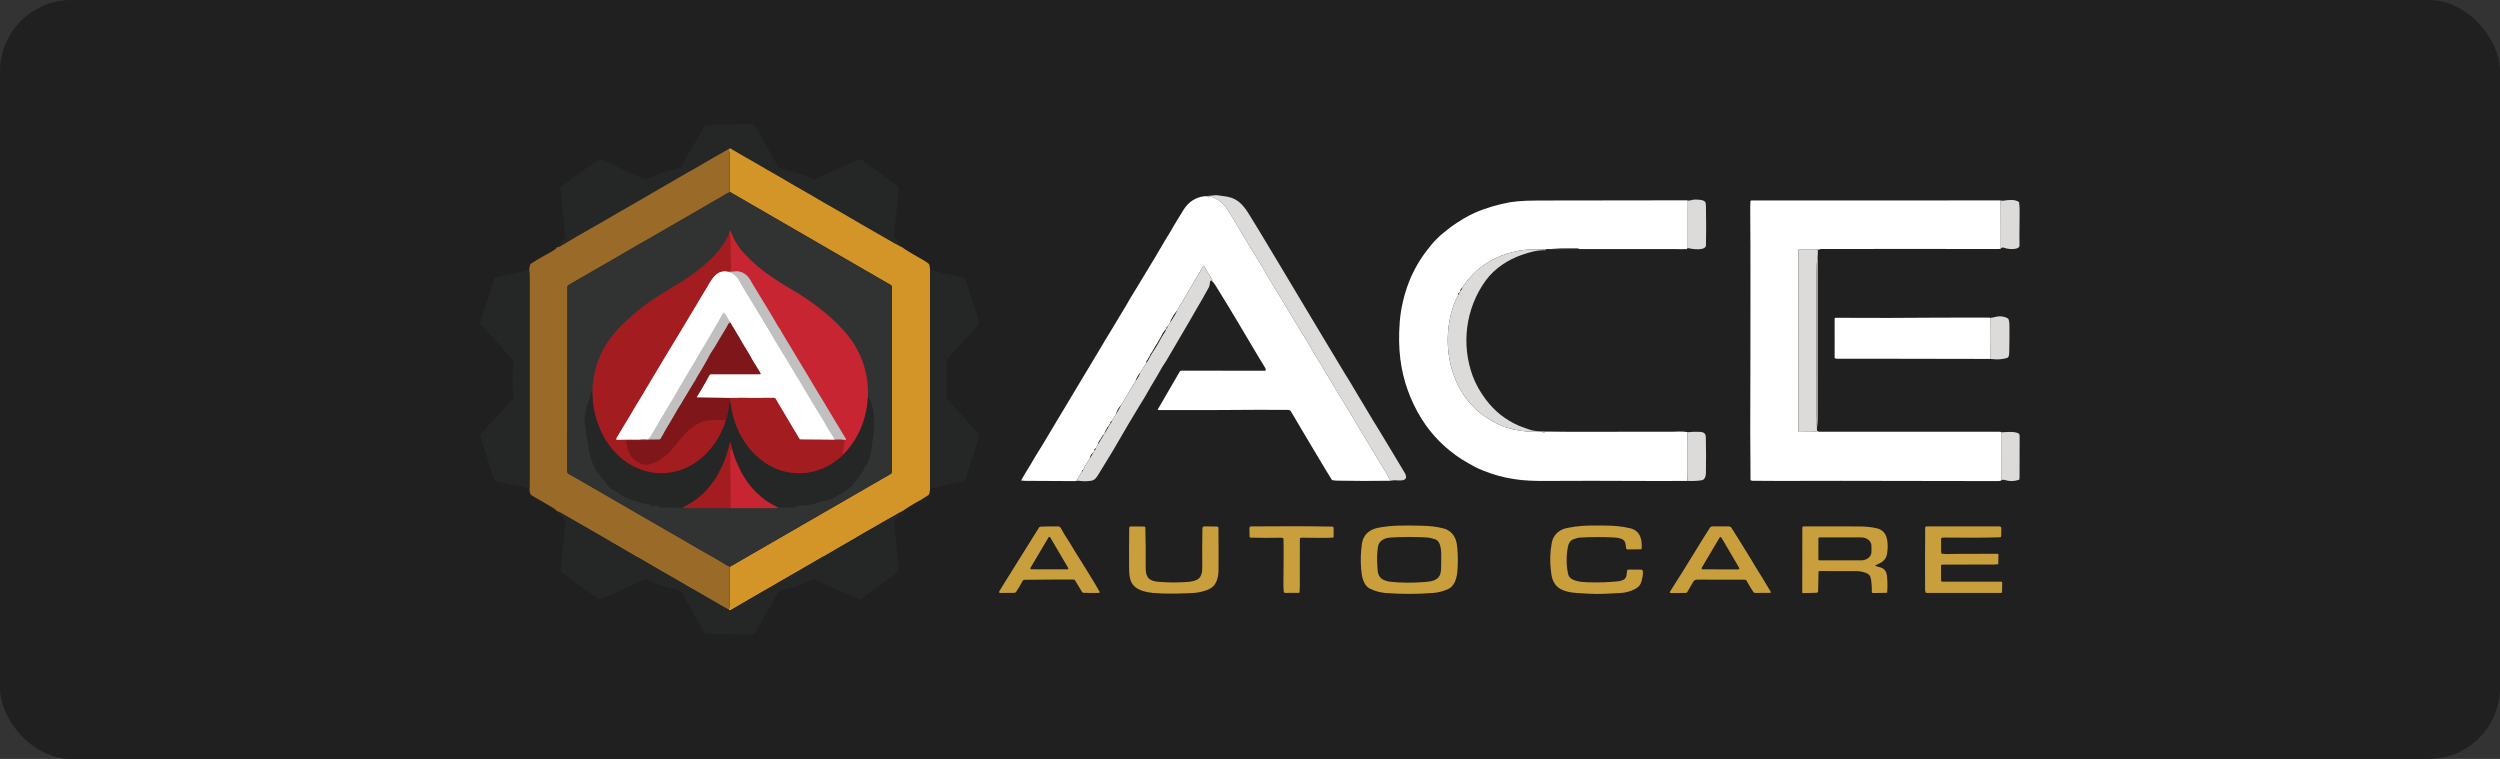 <svg xmlns="http://www.w3.org/2000/svg" width="280" height="85" viewBox="0 0 280 85" fill="none"><rect x="0" y="0" width="280" height="85" fill="#333333" stroke="none"/><rect width="280" height="85" rx="8" fill="#202021"></rect><g clip-path="url(#clip0_242_7504)"><path d="M101.076 27.706C100.852 27.637 100.655 27.487 100.475 27.402C100.347 27.342 100.223 27.276 100.101 27.205C98.874 26.49 97.644 25.782 96.409 25.081C96.036 24.87 95.666 24.654 95.299 24.433C94.869 24.174 94.5 23.958 94.191 23.784C93.549 23.422 92.909 23.057 92.271 22.689C91.719 22.371 91.171 22.049 90.625 21.723C90.141 21.435 89.581 21.14 89.066 20.834C87.973 20.186 86.932 19.579 85.856 18.974C85.278 18.648 84.704 18.314 84.135 17.971C83.926 17.845 83.684 17.726 83.46 17.595C82.913 17.276 82.365 16.955 81.817 16.633C81.798 16.621 81.777 16.618 81.755 16.622C81.7 16.634 81.65 16.659 81.604 16.695C80.471 17.328 79.348 17.973 78.236 18.631C77.886 18.837 77.484 19.047 77.111 19.265C75.832 20.012 74.55 20.754 73.264 21.491C72.808 21.752 72.228 22.104 71.705 22.399C70.064 23.321 68.453 24.294 66.815 25.221C65.419 26.012 64.018 26.808 62.649 27.645C62.575 27.69 62.503 27.692 62.434 27.652C62.696 27.332 62.93 27.062 63.137 26.841C63.328 26.637 63.357 26.493 63.319 26.203C63.217 25.422 63.13 24.639 63.057 23.856C62.975 22.973 62.884 22.091 62.783 21.209C62.776 21.14 62.778 21.073 62.791 21.007C62.795 20.984 62.807 20.965 62.825 20.95C64.197 19.86 65.663 18.876 67.07 17.837C67.088 17.824 67.11 17.815 67.132 17.812C67.155 17.81 67.178 17.813 67.198 17.822C68.121 18.216 69.056 18.659 69.936 19.046C70.546 19.315 71.153 19.59 71.757 19.871C71.932 19.953 72.148 20.125 72.347 20.053C72.537 19.984 72.726 19.912 72.912 19.836C73.742 19.499 74.467 19.249 75.09 19.086C75.379 19.01 75.846 18.945 76.185 18.773C76.379 18.676 76.413 18.522 76.505 18.331C76.666 17.997 76.957 17.479 77.376 16.777C77.909 15.887 78.415 14.946 78.961 14.047C78.975 14.025 78.993 14.006 79.016 13.993C79.038 13.979 79.064 13.971 79.09 13.97C79.235 13.961 79.391 13.957 79.557 13.956C81.111 13.951 82.664 13.943 84.217 13.93C84.519 13.928 84.599 14.217 84.735 14.42C84.811 14.534 84.882 14.649 84.945 14.764C85.273 15.355 85.607 15.944 85.946 16.529C86.354 17.232 86.726 17.925 87.114 18.624C87.234 18.839 87.724 18.936 88.037 19C88.272 19.048 88.483 19.103 88.669 19.164C89.448 19.419 90.257 19.68 90.953 19.999C91.301 20.158 91.44 19.974 91.735 19.841C92.736 19.392 93.654 18.994 94.736 18.489C95.222 18.261 95.714 18.047 96.212 17.845C96.32 17.801 96.382 17.83 96.469 17.893C96.959 18.252 97.45 18.611 97.941 18.97C97.998 19.011 98.09 19.052 98.157 19.103C98.556 19.406 98.959 19.703 99.367 19.994C99.748 20.265 100.121 20.563 100.502 20.845C100.627 20.937 100.682 21.064 100.667 21.226C100.593 22.012 100.536 22.605 100.417 23.578C100.355 24.086 100.337 24.616 100.271 25.099C100.191 25.683 100.139 26.13 100.116 26.441C100.104 26.616 100.401 26.921 100.625 27.131C100.733 27.234 100.884 27.425 101.076 27.706Z" fill="#252626"></path><path d="M101.075 27.706C101.149 27.775 101.264 27.859 101.421 27.958C101.926 28.279 102.386 28.552 102.802 28.779C103.197 28.996 103.533 29.212 103.894 29.438C104.194 29.626 104.102 29.924 104.17 30.219V54.745C104.111 54.987 104.186 55.315 103.917 55.493C103.425 55.821 102.917 56.122 102.395 56.398C102.178 56.513 101.721 56.805 101.023 57.274C100.919 57.324 100.822 57.375 100.732 57.425C99.99 57.845 99.249 58.269 98.511 58.695C97.325 59.38 96.133 60.056 94.955 60.754C94.144 61.233 93.245 61.726 92.403 62.237C92.27 62.317 92.103 62.389 91.994 62.453C90.444 63.362 88.888 64.263 87.327 65.154C87.197 65.228 87.008 65.339 86.759 65.489C86.288 65.771 85.711 66.082 85.331 66.308C84.26 66.942 83.201 67.521 81.84 68.341C81.772 68.381 81.698 68.367 81.619 68.296C81.686 68.138 81.719 67.952 81.716 67.741C81.702 66.588 81.706 65.171 81.727 63.487L99.749 53.083C99.795 53.057 99.832 53.019 99.859 52.974C99.885 52.928 99.899 52.876 99.899 52.824L99.895 32.136C99.895 32.094 99.884 32.053 99.863 32.017C99.842 31.98 99.812 31.95 99.775 31.929L81.801 21.529C81.739 21.435 81.708 21.346 81.709 21.261C81.718 19.344 81.717 17.999 81.707 17.225C81.705 17.088 81.671 16.911 81.603 16.695C81.649 16.659 81.7 16.635 81.755 16.623C81.776 16.619 81.797 16.622 81.817 16.634C82.364 16.956 82.912 17.276 83.46 17.596C83.684 17.727 83.926 17.845 84.135 17.972C84.704 18.314 85.277 18.649 85.856 18.974C86.932 19.58 87.972 20.187 89.065 20.835C89.581 21.14 90.14 21.436 90.624 21.724C91.17 22.05 91.719 22.371 92.27 22.689C92.908 23.057 93.548 23.422 94.19 23.785C94.499 23.959 94.869 24.175 95.298 24.433C95.666 24.654 96.036 24.87 96.408 25.082C97.643 25.783 98.874 26.491 100.1 27.206C100.222 27.277 100.347 27.343 100.474 27.403C100.654 27.488 100.852 27.637 101.075 27.706Z" fill="#D39528"></path><path d="M81.605 16.695C81.672 16.912 81.706 17.088 81.708 17.225C81.719 17.999 81.719 19.345 81.71 21.261C81.71 21.346 81.74 21.435 81.802 21.529C81.667 21.562 81.556 21.587 81.434 21.662C80.912 21.981 80.383 22.29 79.849 22.59C79.27 22.915 78.706 23.259 78.13 23.586C75.859 24.874 73.617 26.213 71.343 27.494C70.161 28.159 68.814 28.988 67.53 29.703C66.726 30.152 65.909 30.646 65.14 31.082C64.638 31.365 64.141 31.653 63.649 31.944C63.621 31.961 63.597 31.985 63.581 32.014C63.564 32.042 63.556 32.075 63.556 32.108C63.552 38.984 63.547 45.867 63.54 52.756C63.54 52.911 63.586 53.013 63.677 53.062C64.307 53.402 64.92 53.785 65.539 54.127C66.13 54.453 66.722 54.825 67.292 55.142C67.993 55.534 68.674 55.955 69.376 56.346C70.089 56.744 70.918 57.247 71.493 57.574C72.558 58.18 73.619 58.791 74.677 59.408C75.442 59.854 76.4 60.388 77.251 60.897C78.662 61.739 80.126 62.502 81.518 63.375C81.549 63.394 81.585 63.409 81.627 63.419C81.71 63.439 81.744 63.461 81.728 63.487C81.707 65.171 81.703 66.589 81.718 67.741C81.72 67.952 81.688 68.138 81.62 68.297C81.019 67.971 80.371 67.578 79.839 67.278C79.255 66.949 78.674 66.613 78.098 66.271C77.736 66.057 77.309 65.834 76.921 65.602C76.521 65.363 76.229 65.192 76.046 65.089C75.173 64.6 74.329 64.089 73.444 63.59C72.88 63.272 72.321 62.945 71.768 62.608C71.616 62.515 71.406 62.426 71.24 62.325C70.338 61.782 69.396 61.263 68.513 60.737C67.985 60.423 67.454 60.113 66.922 59.807C65.541 59.016 64.162 58.223 62.783 57.429C62.656 57.356 62.522 57.305 62.386 57.245C62.123 56.949 61.722 56.764 61.387 56.556C60.775 56.177 60.133 55.859 59.525 55.465C59.337 55.343 59.323 54.994 59.285 54.783C59.286 54.655 59.306 54.515 59.306 54.389C59.307 46.586 59.307 38.783 59.306 30.98C59.306 30.662 59.29 30.412 59.258 30.229L59.368 29.67C59.374 29.641 59.385 29.614 59.401 29.59C59.418 29.566 59.439 29.545 59.464 29.529C60.376 28.931 61.326 28.456 62.062 28.005C62.193 27.925 62.316 27.808 62.434 27.653C62.504 27.693 62.575 27.691 62.65 27.645C64.019 26.809 65.42 26.013 66.816 25.221C68.453 24.294 70.064 23.321 71.705 22.4C72.229 22.105 72.809 21.753 73.265 21.491C74.55 20.754 75.832 20.012 77.112 19.265C77.484 19.048 77.887 18.838 78.236 18.631C79.349 17.974 80.472 17.328 81.605 16.695Z" fill="#996A28"></path><path d="M81.801 21.529L99.776 31.929C99.812 31.95 99.842 31.98 99.863 32.017C99.884 32.053 99.895 32.094 99.895 32.136L99.899 52.824C99.899 52.876 99.885 52.928 99.859 52.974C99.832 53.019 99.795 53.057 99.749 53.084L81.727 63.487C81.743 63.461 81.709 63.439 81.626 63.419C81.584 63.409 81.547 63.394 81.517 63.375C80.125 62.501 78.661 61.739 77.25 60.897C76.399 60.388 75.441 59.854 74.676 59.408C73.618 58.791 72.556 58.18 71.492 57.574C70.917 57.247 70.087 56.744 69.375 56.346C68.672 55.954 67.992 55.534 67.291 55.142C66.721 54.825 66.129 54.453 65.538 54.127C64.919 53.785 64.306 53.402 63.676 53.062C63.585 53.013 63.539 52.911 63.539 52.756C63.545 45.866 63.551 38.984 63.554 32.108C63.554 32.075 63.563 32.042 63.58 32.014C63.596 31.985 63.62 31.961 63.648 31.944C64.14 31.653 64.637 31.365 65.138 31.082C65.908 30.646 66.725 30.152 67.529 29.703C68.812 28.988 70.16 28.159 71.342 27.494C73.616 26.213 75.858 24.874 78.129 23.586C78.705 23.259 79.269 22.915 79.848 22.59C80.382 22.29 80.911 21.981 81.433 21.662C81.554 21.587 81.666 21.562 81.801 21.529Z" fill="#313232"></path><path d="M97.203 44.56C97.074 46.941 96.118 49.256 94.434 50.922" stroke="#76262C" stroke-width="0.139"></path><path d="M94.434 50.922L94.386 50.628C94.382 50.607 94.385 50.586 94.394 50.566C94.422 50.506 94.443 50.427 94.456 50.329C94.471 50.223 94.532 50.122 94.533 49.99C94.535 49.825 94.549 49.66 94.576 49.496C94.588 49.423 94.632 49.381 94.686 49.338C94.699 49.328 94.697 49.321 94.68 49.319L94.319 49.268C94.318 49.268 94.317 49.267 94.316 49.266C94.315 49.265 94.314 49.264 94.314 49.263C94.314 49.261 94.314 49.26 94.315 49.259C94.315 49.258 94.316 49.257 94.317 49.256C94.323 49.253 94.329 49.25 94.335 49.248C94.344 49.243 94.344 49.241 94.335 49.241L93.713 49.234" stroke="#B52129" stroke-width="0.139"></path><path d="M93.713 49.234C94.043 49.211 94.358 49.22 94.659 49.262C94.673 49.264 94.688 49.262 94.701 49.256C94.714 49.251 94.725 49.241 94.732 49.229C94.74 49.217 94.744 49.203 94.745 49.189C94.745 49.175 94.741 49.161 94.733 49.149C94.377 48.573 94.032 48.001 93.698 47.433C93.284 46.728 92.771 45.926 92.332 45.155C92.106 44.759 91.831 44.356 91.593 43.948C91.081 43.073 90.608 42.311 90.122 41.489C89.622 40.641 89.068 39.767 88.559 38.894C88.285 38.425 87.923 37.871 87.629 37.344C87.497 37.105 87.323 36.788 87.151 36.567C87.064 36.453 86.974 36.265 86.929 36.193C86.811 36.001 86.635 35.701 86.401 35.292C86.141 34.833 85.737 34.224 85.406 33.656C84.975 32.916 84.498 32.2 84.083 31.451C83.678 30.72 83.028 30.264 82.147 30.419" stroke="#C47379" stroke-width="0.139"></path><path d="M82.148 30.42L81.833 30.41C81.812 30.41 81.809 30.402 81.824 30.387C81.83 30.381 81.838 30.376 81.847 30.371C81.867 30.363 81.876 30.347 81.876 30.326C81.865 29.937 81.855 29.548 81.844 29.159C81.817 28.15 81.854 27.254 81.755 26.142C81.755 26.138 81.752 26.136 81.748 26.136H81.725C81.716 26.136 81.711 26.131 81.71 26.122L81.701 26.061" stroke="#B52129" stroke-width="0.139"></path><path d="M82.147 30.42L81.574 30.447" stroke="#B26E70" stroke-width="0.139"></path><path d="M81.574 30.448C80.325 30.151 79.75 31.208 79.245 32.09C78.902 32.689 78.519 33.261 78.18 33.863C77.879 34.397 77.45 35.074 77.235 35.439C76.796 36.184 76.352 36.925 75.901 37.663C75.806 37.819 75.711 37.974 75.616 38.13C75.194 38.818 74.775 39.509 74.36 40.203C73.524 41.601 72.689 43 71.854 44.4C71.597 44.832 71.336 45.262 71.07 45.69C70.868 46.015 70.66 46.422 70.434 46.778C70.222 47.111 70.049 47.417 69.85 47.734C69.627 48.089 69.411 48.504 69.166 48.875C69.104 48.97 69.056 49.067 69.024 49.165C69.022 49.174 69.021 49.183 69.022 49.192C69.024 49.201 69.027 49.21 69.033 49.217C69.038 49.224 69.045 49.23 69.053 49.235C69.061 49.239 69.071 49.241 69.08 49.241L71.436 49.233" stroke="#D18E90" stroke-width="0.139"></path><path d="M71.436 49.232L72.269 49.199" stroke="#B26E70" stroke-width="0.139"></path><path d="M72.269 49.199L72.444 49.216" stroke="#D18E90" stroke-width="0.139"></path><path d="M72.445 49.217L72.833 49.245" stroke="#B26E70" stroke-width="0.139"></path><path d="M72.832 49.245C72.701 49.251 72.603 49.312 72.475 49.317C72.347 49.322 72.218 49.332 72.091 49.348C72.025 49.357 71.909 49.347 71.744 49.319C71.511 49.28 71.146 49.362 70.846 49.318C70.545 49.274 70.381 49.285 70.124 49.376C70.097 49.386 70.094 49.401 70.116 49.42C70.154 49.453 70.162 49.489 70.14 49.528C70.129 49.547 70.13 49.567 70.142 49.586C70.202 49.677 70.231 49.778 70.23 49.889C70.229 49.909 70.234 49.929 70.242 49.947C70.314 50.093 70.287 50.242 70.336 50.373C70.383 50.494 70.438 50.612 70.501 50.725C70.504 50.73 70.561 50.841 70.673 51.059C70.739 51.186 70.824 51.301 70.928 51.402C70.947 51.42 70.97 51.429 70.996 51.429H71.052C71.072 51.429 71.081 51.439 71.078 51.459C71.072 51.506 71.086 51.539 71.12 51.559C71.25 51.636 71.35 51.727 71.481 51.774C71.626 51.827 71.76 51.922 71.899 51.962C71.961 51.98 72.024 51.996 72.088 52.011C72.35 52.071 72.608 52.057 72.862 51.968C73.22 51.842 73.442 51.758 73.528 51.714C73.742 51.606 74.058 51.389 74.476 51.065C74.979 50.675 75.384 50.183 75.782 49.698C75.85 49.615 75.904 49.545 75.944 49.489C76.025 49.374 76.077 49.304 76.1 49.277C76.644 48.647 77 48.258 77.166 48.112C77.206 48.076 77.298 48.012 77.441 47.92C77.487 47.889 77.53 47.839 77.587 47.812C77.644 47.786 77.683 47.765 77.703 47.748C77.907 47.589 78.126 47.455 78.361 47.347C78.368 47.344 78.374 47.34 78.379 47.334C78.384 47.329 78.389 47.323 78.394 47.317C78.401 47.309 78.411 47.304 78.422 47.3C78.807 47.164 79.139 47.085 79.418 47.065C79.623 47.05 79.773 47.037 79.869 47.026C79.99 47.013 80.101 47.033 80.221 47.031C80.241 47.031 80.258 47.023 80.273 47.008C80.285 46.995 80.302 46.991 80.32 46.996C80.423 47.022 80.521 47.035 80.615 47.037C80.749 47.039 80.936 47.072 81.1 47.016C81.125 47.008 81.148 47.011 81.169 47.027C81.184 47.039 81.203 47.046 81.223 47.048C81.237 47.049 81.247 47.056 81.255 47.067L81.293 47.123" stroke="#91191D" stroke-width="0.139"></path><path d="M81.293 47.122C81.277 47.189 81.24 47.304 81.181 47.468C80.312 49.88 78.458 52.005 75.981 52.729C74.504 53.16 73.047 53.097 71.612 52.537C68.262 51.231 66.431 47.593 66.353 44.234" stroke="#642123" stroke-width="0.139"></path><path d="M81.752 44.971C81.797 45.016 81.824 45.069 81.831 45.132C82.196 48.143 83.796 50.935 86.562 52.33C86.883 52.492 87.216 52.622 87.561 52.72C90.07 53.437 92.563 52.738 94.434 50.922" stroke="#642123" stroke-width="0.139"></path><path d="M87.154 56.863C86.538 56.533 86.151 56.316 85.992 56.212C85.504 55.894 84.989 55.455 84.448 54.897C83.982 54.415 83.518 53.771 83.057 52.963C82.879 52.653 82.629 52.104 82.306 51.318C82.253 51.189 82.158 50.87 82.019 50.363" stroke="#76262C" stroke-width="0.139"></path><path d="M82.019 50.363L81.804 49.518C81.795 49.481 81.785 49.481 81.775 49.518C81.532 50.42 81.341 51.248 80.913 52.128C80.611 52.748 80.245 53.518 79.892 53.954C79.644 54.261 79.398 54.571 79.155 54.881C79.028 55.042 78.719 55.328 78.227 55.74C77.683 56.196 76.925 56.579 76.459 56.866" stroke="#642123" stroke-width="0.139"></path><path d="M93.713 49.234L93.455 49.259" stroke="#B26E70" stroke-width="0.139"></path><path d="M81.461 44.568L81.667 44.569C81.695 44.569 81.722 44.578 81.745 44.596C81.767 44.613 81.783 44.637 81.79 44.665C81.826 44.802 81.813 44.905 81.753 44.972" stroke="#91191D" stroke-width="0.139"></path><path d="M81.752 44.971C81.691 45.153 81.647 45.42 81.619 45.772C81.592 46.121 81.483 46.571 81.293 47.122" stroke="#521E20" stroke-width="0.139"></path><path d="M77.639 42.986C77.711 42.939 77.76 42.864 77.785 42.762" stroke="#582426" stroke-width="0.139"></path><path d="M81.574 30.447C81.803 30.518 82.007 30.575 82.194 30.732C82.484 30.976 82.689 31.215 82.81 31.452C83.202 32.217 83.697 32.947 84.137 33.688C84.192 33.78 84.248 33.872 84.304 33.963C84.672 34.548 85.03 35.139 85.38 35.734C85.668 36.226 85.962 36.714 86.26 37.199C86.439 37.49 86.621 37.842 86.817 38.157C87.843 39.803 88.824 41.48 89.832 43.137C89.891 43.234 89.949 43.331 90.005 43.43C90.309 43.96 90.62 44.485 90.939 45.005C91.262 45.531 91.586 46.055 91.911 46.578C92.132 46.935 92.343 47.298 92.544 47.667C92.657 47.873 92.922 48.304 93.341 48.961C93.364 48.998 93.386 49.066 93.407 49.166C93.431 49.166 93.447 49.198 93.456 49.26" stroke="#E0E0E0" stroke-width="0.139"></path><path d="M93.455 49.258L89.661 49.224C89.634 49.223 89.606 49.216 89.582 49.202C89.558 49.188 89.538 49.168 89.524 49.144L86.862 44.661C86.844 44.629 86.817 44.602 86.785 44.584C86.753 44.566 86.716 44.556 86.68 44.557L84.324 44.568" stroke="#D18E90" stroke-width="0.139"></path><path d="M84.324 44.569C83.748 44.578 83.097 44.501 82.453 44.57" stroke="#E0E0E0" stroke-width="0.139"></path><path d="M82.454 44.57L81.461 44.568" stroke="#D18E90" stroke-width="0.139"></path><path d="M81.46 44.567L78.093 44.52C78.084 44.52 78.075 44.517 78.067 44.512C78.059 44.507 78.052 44.501 78.048 44.492C78.043 44.484 78.041 44.475 78.041 44.465C78.041 44.456 78.044 44.447 78.048 44.438C78.531 43.637 79.021 42.841 79.454 42.013C79.47 41.982 79.495 41.955 79.526 41.937C79.556 41.918 79.591 41.908 79.627 41.909H85.117C85.129 41.908 85.142 41.905 85.153 41.898C85.164 41.892 85.174 41.883 85.18 41.871C85.186 41.86 85.189 41.847 85.189 41.834C85.189 41.821 85.185 41.809 85.178 41.798C84.869 41.303 84.566 40.81 84.27 40.322C84.146 40.118 84.024 39.853 83.915 39.681C83.607 39.194 83.381 38.8 83.098 38.336C82.995 38.168 82.9 37.996 82.812 37.821C82.744 37.685 82.65 37.563 82.573 37.428C82.436 37.188 82.305 36.995 82.181 36.773C82.079 36.592 81.918 36.375 81.822 36.154" stroke="#BF8B8C" stroke-width="0.139"></path><path d="M81.824 36.154C81.775 36.065 81.721 35.98 81.66 35.898C81.452 35.614 81.353 35.284 81.084 35.045C81.079 35.04 81.073 35.037 81.066 35.035C81.06 35.033 81.053 35.033 81.046 35.034C81.04 35.035 81.033 35.038 81.028 35.041C81.022 35.045 81.018 35.05 81.014 35.056C80.421 36.129 79.836 37.073 79.184 38.208C79.011 38.509 78.666 39.081 78.15 39.925C78.071 40.055 78.003 40.223 77.933 40.333C77.252 41.421 76.665 42.493 75.959 43.639C75.826 43.854 75.702 44.126 75.586 44.311C75.025 45.205 74.487 46.157 73.965 47.022C73.603 47.622 73.249 48.227 72.901 48.836C72.78 49.047 72.628 49.174 72.445 49.215" stroke="#E0E0E0" stroke-width="0.139"></path><path d="M72.269 49.199C72.018 49.135 71.694 49.211 71.436 49.231" stroke="#E0E0E0" stroke-width="0.139"></path><path d="M81.822 36.156C81.6 36.094 81.515 36.446 81.418 36.6C81.157 37.016 80.902 37.436 80.655 37.86C80.458 38.197 80.261 38.533 80.063 38.868C79.992 38.989 79.879 39.163 79.722 39.39C79.468 39.758 79.26 40.246 79.007 40.66C78.836 40.942 78.685 41.238 78.511 41.511C78.251 41.917 78.01 42.334 77.785 42.762" stroke="#A06B6D" stroke-width="0.139"></path><path d="M77.785 42.762C77.709 42.828 77.66 42.902 77.639 42.986" stroke="#797979" stroke-width="0.139"></path><path d="M77.639 42.984C77.241 43.633 76.848 44.284 76.459 44.938C76.416 45.011 76.365 45.135 76.293 45.236C76.154 45.43 76.018 45.645 75.885 45.88C75.705 46.196 75.578 46.415 75.503 46.539C75.274 46.921 75.069 47.315 74.824 47.687C74.492 48.194 74.291 48.688 73.969 49.166C73.956 49.186 73.938 49.202 73.917 49.213C73.896 49.224 73.872 49.23 73.849 49.231L72.832 49.244" stroke="#A06B6D" stroke-width="0.139"></path><path d="M82.02 50.363C81.971 50.334 81.931 50.335 81.9 50.366C81.887 50.378 81.865 50.409 81.832 50.46C81.821 50.479 81.814 50.501 81.814 50.523L81.841 56.911" stroke="#B52129" stroke-width="0.139"></path><path d="M84.324 44.568L82.453 44.569" stroke="#B26E70" stroke-width="0.139"></path><path d="M155.751 53.845C155.485 53.354 155.302 53.029 155.201 52.871C155.061 52.652 154.946 52.47 154.858 52.323C154.564 51.836 154.311 51.446 154.053 50.996C153.738 50.449 153.403 49.933 153.143 49.486C152.743 48.799 152.331 48.118 151.908 47.444C151.778 47.237 151.66 46.981 151.519 46.757C151.22 46.283 151.033 45.968 150.789 45.573C150.561 45.206 150.27 44.659 149.965 44.228C149.908 44.149 149.868 44.048 149.809 43.95C149.169 42.873 148.663 42.032 148.293 41.427C148.169 41.225 148.038 40.96 147.893 40.737C147.534 40.181 147.164 39.594 146.844 39.015C146.416 38.238 145.914 37.493 145.467 36.724C144.87 35.699 144.222 34.7 143.628 33.674C143.205 32.944 142.745 32.256 142.334 31.534C142 30.95 141.658 30.37 141.309 29.794C140.829 29.005 140.349 28.216 139.868 27.427C139.189 26.316 138.528 25.193 137.856 24.077C137.592 23.639 137.286 23.165 136.996 22.845C136.699 22.518 136.374 22.387 136.032 22.172C135.985 22.143 135.89 22.109 135.747 22.069C135.669 22.048 135.57 22.035 135.449 22.03C135.293 22.024 135.138 22.003 134.984 21.965C135.298 21.932 135.596 21.936 135.91 21.886C136.077 21.859 136.205 21.853 136.293 21.866C137.005 21.973 137.751 21.992 138.398 22.367C138.99 22.711 139.441 23.276 139.8 23.851C141.183 26.064 142.255 27.912 143.413 29.819C144.259 31.213 145.082 32.619 145.923 34.015C146.616 35.166 147.306 36.319 147.993 37.474C148.836 38.891 149.705 40.291 150.543 41.711C150.74 42.044 150.971 42.382 151.154 42.694C151.714 43.655 152.307 44.62 152.864 45.557C153.445 46.537 154.035 47.51 154.635 48.478C155.555 49.962 156.422 51.481 157.335 52.971C157.418 53.107 157.504 53.35 157.473 53.502C157.391 53.901 156.611 53.81 156.332 53.792C156.133 53.781 155.94 53.798 155.751 53.845Z" fill="#DCDBDA"></path><path d="M134.983 21.965C135.137 22.002 135.292 22.024 135.448 22.03C135.569 22.035 135.668 22.048 135.745 22.069C135.889 22.108 135.984 22.143 136.031 22.172C136.373 22.386 136.698 22.518 136.995 22.845C137.285 23.165 137.591 23.639 137.855 24.077C138.527 25.193 139.188 26.316 139.866 27.427C140.348 28.215 140.828 29.004 141.308 29.794C141.657 30.369 141.999 30.949 142.333 31.534C142.744 32.255 143.204 32.944 143.626 33.674C144.221 34.7 144.869 35.698 145.465 36.724C145.913 37.492 146.415 38.237 146.843 39.014C147.162 39.593 147.533 40.18 147.892 40.737C148.037 40.96 148.168 41.225 148.291 41.426C148.662 42.032 149.168 42.873 149.808 43.95C149.866 44.048 149.907 44.148 149.963 44.227C150.269 44.659 150.56 45.206 150.787 45.573C151.032 45.967 151.218 46.283 151.518 46.757C151.659 46.98 151.777 47.237 151.906 47.443C152.33 48.117 152.741 48.798 153.142 49.486C153.402 49.933 153.737 50.449 154.052 50.996C154.31 51.445 154.563 51.836 154.857 52.323C154.945 52.469 155.059 52.652 155.199 52.87C155.3 53.029 155.484 53.354 155.75 53.845C153.747 53.876 151.747 53.872 149.753 53.833C149.573 53.829 149.394 53.81 149.218 53.774C149.207 53.772 149.196 53.767 149.187 53.761C149.178 53.755 149.17 53.747 149.164 53.737C148.65 52.936 148.108 51.99 147.688 51.301C147.342 50.732 147 50.161 146.661 49.587C145.972 48.422 145.282 47.258 144.591 46.093C144.497 45.935 144.4 45.91 144.226 45.908C142.885 45.894 141.794 45.891 140.952 45.898C137.245 45.93 133.538 45.941 129.83 45.931C129.776 45.931 129.729 45.923 129.689 45.909C129.684 45.907 129.679 45.904 129.676 45.901C129.672 45.897 129.669 45.893 129.667 45.888C129.665 45.883 129.665 45.877 129.665 45.872C129.665 45.867 129.667 45.862 129.67 45.857L132.104 41.663C132.163 41.563 132.25 41.512 132.367 41.512L141.649 41.525C141.679 41.525 141.708 41.514 141.729 41.493C141.751 41.472 141.763 41.444 141.764 41.415C141.767 41.344 141.747 41.275 141.705 41.209C141.474 40.842 141.249 40.471 141.028 40.098C140.207 38.707 139.382 37.318 138.553 35.931C137.861 34.771 137.158 33.617 136.445 32.47C136.214 32.098 136.001 31.672 135.645 31.396C135.662 31.383 135.687 31.383 135.721 31.397C135.799 31.428 135.816 31.408 135.772 31.336L134.838 29.799C134.813 29.758 134.788 29.759 134.763 29.8L131.834 34.786C131.595 35.075 131.388 35.389 131.214 35.725C131.153 35.845 131.106 35.964 131.075 36.082L130.795 36.541C130.681 36.613 130.62 36.72 130.61 36.863C130.612 36.845 130.605 36.852 130.589 36.885C130.5 36.965 130.424 37.056 130.361 37.156C130.337 37.196 130.309 37.233 130.279 37.269C130.248 37.308 130.223 37.346 130.206 37.384C129.896 38.082 129.429 38.691 129.043 39.42C128.985 39.531 128.848 39.647 128.817 39.78C128.789 39.893 128.743 39.98 128.679 40.039C128.663 40.053 128.651 40.071 128.644 40.09C128.602 40.205 128.538 40.305 128.45 40.391C128.432 40.408 128.421 40.429 128.417 40.453L128.381 40.646L127.688 41.778C127.595 41.874 127.521 41.977 127.466 42.089C127.425 42.172 127.378 42.255 127.326 42.338C127.272 42.425 127.235 42.514 127.212 42.606L125.558 45.392C125.417 45.551 125.307 45.696 125.231 45.827C125.142 45.98 125.062 46.164 124.991 46.382L124.526 47.145C124.414 47.203 124.358 47.306 124.356 47.452L124.304 47.523C124.304 47.517 124.304 47.511 124.304 47.506C124.304 47.5 124.301 47.499 124.296 47.502C124.252 47.527 124.228 47.564 124.225 47.612C124.224 47.637 124.215 47.659 124.198 47.678C124.094 47.793 124.02 47.886 123.976 47.955C123.968 47.968 123.964 47.983 123.965 48.002C123.965 48.026 123.959 48.046 123.946 48.065C123.867 48.178 123.8 48.299 123.745 48.426C123.73 48.46 123.726 48.488 123.732 48.51L123.665 48.606C123.568 48.707 123.485 48.815 123.418 48.93C123.319 49.096 123.264 49.189 123.251 49.208C123.152 49.356 122.986 49.549 122.994 49.728L122.712 50.221C122.61 50.263 122.563 50.345 122.57 50.467L122.455 50.654C122.374 50.752 122.295 50.846 122.218 50.935C122.167 50.993 122.118 51.122 122.071 51.322C121.786 51.738 121.53 52.174 121.302 52.629C121.216 52.657 121.172 52.722 121.171 52.823C120.982 53.138 120.794 53.454 120.607 53.773C120.581 53.817 120.583 53.843 120.611 53.852C120.55 53.873 120.487 53.884 120.424 53.884C118.553 53.882 116.682 53.871 114.811 53.854C114.679 53.852 114.545 53.842 114.412 53.823C114.406 53.822 114.4 53.82 114.396 53.817C114.391 53.814 114.387 53.809 114.385 53.804C114.382 53.799 114.381 53.793 114.381 53.788C114.381 53.782 114.382 53.776 114.385 53.771C114.506 53.544 114.636 53.319 114.775 53.095C115.206 52.403 115.625 51.703 116.032 50.997C116.219 50.675 116.501 50.264 116.738 49.862C116.846 49.68 116.994 49.432 117.183 49.117C118.194 47.437 119.202 45.755 120.205 44.069C120.332 43.856 120.46 43.643 120.588 43.43C121.262 42.317 121.93 41.202 122.595 40.085C122.994 39.413 123.396 38.742 123.799 38.072C124.069 37.625 124.34 37.178 124.614 36.732C125.059 36.007 125.568 35.105 126.073 34.306C126.267 33.999 126.445 33.638 126.624 33.353C126.953 32.833 127.273 32.307 127.585 31.776C128.362 30.451 129.16 29.215 129.959 27.82C130.308 27.212 130.679 26.601 131.051 26.005C131.203 25.764 131.34 25.488 131.477 25.265C131.822 24.707 132.164 24.146 132.503 23.584C133.077 22.631 133.883 22.076 134.983 21.965Z" fill="white"></path><path d="M188.988 27.815C188.967 27.811 188.957 27.791 188.957 27.757C188.959 25.983 188.959 24.209 188.958 22.435C189.056 22.479 189.174 22.482 189.313 22.446C189.513 22.395 189.625 22.367 189.647 22.365C189.913 22.334 190.816 22.335 190.979 22.616C191.034 22.71 191.063 22.87 191.067 23.097C191.097 24.907 191.097 26.362 191.068 27.463C191.05 28.138 189.44 27.892 189.06 27.79C189.034 27.783 189.009 27.791 188.988 27.815Z" fill="#DCDBDA"></path><path d="M224.082 27.843C224.073 26.096 224.069 24.361 224.071 22.638C224.071 22.585 224.06 22.521 224.039 22.447C224.155 22.483 224.276 22.492 224.401 22.474C224.937 22.399 225.627 22.291 226.104 22.614C226.123 22.626 226.134 22.644 226.138 22.667C226.225 23.244 226.189 23.864 226.192 24.449C226.196 25.347 226.155 26.433 226.187 27.428C226.194 27.658 226.08 27.768 225.862 27.827C225.349 27.965 224.855 27.895 224.349 27.721C224.29 27.7 224.201 27.741 224.082 27.843Z" fill="#DCDBDA"></path><path d="M188.959 22.436C188.96 24.21 188.959 25.984 188.957 27.758C188.957 27.792 188.967 27.811 188.989 27.816C188.958 27.869 188.924 27.896 188.887 27.899C188.559 27.924 188.097 27.898 187.779 27.899C184.158 27.901 180.539 27.901 176.92 27.896C176.792 27.86 176.681 27.841 176.588 27.84C175.477 27.823 174.31 27.847 173.088 27.913C172.995 27.918 172.775 27.924 172.428 27.932C171.41 27.883 170.406 27.982 169.418 28.229C167.863 28.619 166.586 29.28 165.384 30.322C165.258 30.431 165.123 30.564 164.979 30.72C164.697 31.025 164.412 31.309 164.176 31.644C164.048 31.825 163.924 32.007 163.803 32.19C163.652 32.328 163.558 32.479 163.518 32.643C163.513 32.686 163.493 32.723 163.458 32.756C163.366 32.804 163.319 32.898 163.318 33.039C163.133 33.391 163.021 33.617 162.98 33.718C161.168 38.242 162.293 44.114 166.607 46.852C166.976 47.085 167.264 47.254 167.471 47.357C168.069 47.654 168.469 47.824 168.671 47.867C169.007 47.94 169.345 48.077 169.659 48.133C170.556 48.292 171.447 48.416 172.378 48.367C172.521 48.359 172.674 48.374 172.839 48.414C172.892 48.426 172.937 48.427 172.975 48.416C173.038 48.398 173.077 48.371 173.092 48.335C173.987 48.354 174.886 48.363 175.791 48.362C179.644 48.361 183.497 48.357 187.35 48.353C187.353 48.353 187.569 48.346 187.999 48.333C188.354 48.322 188.704 48.346 189.048 48.405C188.994 48.482 188.967 48.564 188.966 48.651C188.96 50.123 188.959 51.595 188.964 53.068C188.965 53.385 188.979 53.649 189.005 53.861C187.132 53.876 185.256 53.877 183.378 53.866C179.966 53.846 176.553 53.846 173.14 53.865C171.943 53.872 170.727 53.844 169.544 53.654C168.315 53.457 167.295 53.18 166.112 52.705C165.675 52.53 165.364 52.389 165.177 52.282C164.692 52.002 164.155 51.728 163.721 51.447C161.899 50.268 160.371 48.761 159.215 46.907C157.94 44.861 157.137 42.58 156.839 40.23C156.676 38.938 156.653 37.54 156.773 36.035C156.895 34.489 157.28 32.91 157.839 31.496C158.355 30.193 159.102 28.916 160.012 27.794C160.227 27.529 160.429 27.254 160.663 27.014C161.008 26.661 161.316 26.351 161.728 26.031C162.015 25.807 162.302 25.557 162.582 25.358C163.515 24.701 164.364 24.199 165.13 23.853C166.385 23.289 167.828 22.887 169.069 22.663C169.543 22.578 170.167 22.518 170.94 22.483C171.29 22.466 171.752 22.458 172.326 22.458C177.858 22.456 183.403 22.448 188.959 22.436Z" fill="white"></path><path d="M224.039 22.447C224.06 22.522 224.071 22.586 224.071 22.639C224.069 24.362 224.073 26.097 224.082 27.844C224.027 27.875 223.931 27.89 223.794 27.89C217.205 27.877 210.616 27.877 204.028 27.89C203.88 27.89 203.735 27.924 203.592 27.992C203.63 27.967 203.623 27.944 203.571 27.924C203.554 27.917 203.535 27.913 203.512 27.914C202.867 27.924 202.207 27.923 201.532 27.913C201.52 27.912 201.507 27.915 201.495 27.919C201.484 27.924 201.473 27.931 201.464 27.94C201.455 27.949 201.448 27.959 201.443 27.971C201.438 27.983 201.435 27.995 201.435 28.008L201.432 48.316C201.432 48.324 201.434 48.332 201.437 48.339C201.44 48.346 201.444 48.353 201.45 48.359C201.456 48.364 201.462 48.369 201.47 48.372C201.477 48.375 201.485 48.376 201.493 48.376L203.458 48.363C203.469 48.363 203.48 48.36 203.49 48.355C203.499 48.35 203.508 48.343 203.514 48.334C203.521 48.326 203.525 48.316 203.527 48.305C203.528 48.294 203.527 48.283 203.524 48.273L203.512 48.234L203.642 48.332C203.66 48.346 203.681 48.353 203.704 48.353C210.441 48.363 217.178 48.363 223.915 48.354C224.008 48.353 224.102 48.375 224.196 48.418C224.149 48.402 224.125 48.434 224.125 48.512C224.12 49.654 224.122 51.414 224.133 53.792C224.087 53.853 223.974 53.883 223.794 53.882C217.916 53.872 212.037 53.862 206.159 53.853C202.872 53.848 199.589 53.884 196.301 53.846C196.251 53.845 196.181 53.832 196.093 53.806C196.071 53.8 196.06 53.785 196.06 53.762C196.023 50.135 196.016 46.508 196.039 42.881C196.042 42.384 196.044 41.923 196.044 41.496C196.041 35.381 196.073 29.264 196.026 23.15C196.024 22.964 196.033 22.757 196.052 22.528C196.054 22.509 196.063 22.49 196.077 22.476C196.092 22.463 196.111 22.455 196.132 22.455L224.039 22.447Z" fill="white"></path><path d="M97.203 44.56C97.073 46.941 96.117 49.256 94.433 50.922L94.385 50.629C94.382 50.607 94.385 50.587 94.393 50.567C94.421 50.507 94.442 50.428 94.456 50.33C94.47 50.224 94.531 50.123 94.533 49.991C94.534 49.825 94.548 49.66 94.576 49.496C94.587 49.424 94.632 49.381 94.685 49.339C94.698 49.328 94.697 49.322 94.68 49.32L94.319 49.269C94.317 49.269 94.316 49.268 94.315 49.267C94.314 49.266 94.314 49.265 94.314 49.264C94.313 49.262 94.313 49.261 94.314 49.26C94.314 49.258 94.315 49.257 94.317 49.257C94.323 49.254 94.329 49.251 94.335 49.248C94.343 49.244 94.343 49.242 94.334 49.242L93.712 49.235C94.043 49.212 94.358 49.221 94.659 49.264C94.673 49.266 94.687 49.264 94.7 49.258C94.713 49.252 94.724 49.242 94.732 49.23C94.74 49.218 94.744 49.205 94.744 49.19C94.744 49.176 94.74 49.162 94.733 49.15C94.377 48.574 94.032 48.002 93.698 47.434C93.283 46.73 92.77 45.927 92.331 45.157C92.106 44.76 91.831 44.358 91.593 43.949C91.081 43.074 90.608 42.312 90.122 41.49C89.622 40.642 89.068 39.768 88.559 38.896C88.285 38.426 87.923 37.872 87.629 37.346C87.496 37.106 87.323 36.79 87.151 36.568C87.063 36.454 86.973 36.266 86.929 36.194C86.81 36.002 86.634 35.702 86.401 35.293C86.14 34.834 85.736 34.225 85.406 33.658C84.975 32.917 84.498 32.201 84.083 31.453C83.678 30.722 83.028 30.265 82.146 30.42L81.831 30.41C81.811 30.41 81.808 30.402 81.822 30.388C81.828 30.381 81.835 30.376 81.845 30.372C81.865 30.363 81.874 30.348 81.874 30.326C81.863 29.937 81.853 29.548 81.842 29.159C81.815 28.15 81.852 27.254 81.753 26.143C81.753 26.138 81.751 26.136 81.746 26.136H81.723C81.714 26.136 81.709 26.131 81.707 26.122L81.699 26.061C81.71 25.975 81.731 25.911 81.76 25.87C81.783 25.838 81.802 25.84 81.817 25.876C82 26.3 82.172 26.723 82.404 27.105C82.722 27.628 83.036 28.054 83.346 28.383C84.392 29.489 85.323 30.277 86.454 31.026C86.973 31.37 87.483 31.727 88.02 32.041C89.168 32.71 90.315 33.395 91.364 34.204C91.571 34.364 91.779 34.523 91.987 34.681C92.43 35.018 92.839 35.397 93.263 35.768C93.639 36.097 93.965 36.459 94.309 36.815C94.564 37.079 94.79 37.342 94.987 37.604C95.264 37.973 95.56 38.355 95.785 38.738C96.835 40.523 97.308 42.464 97.203 44.56Z" fill="#C72532"></path><path d="M81.701 26.062L81.709 26.124C81.71 26.133 81.716 26.138 81.724 26.138H81.748C81.752 26.138 81.754 26.14 81.755 26.144C81.853 27.256 81.817 28.152 81.844 29.161C81.854 29.55 81.865 29.939 81.876 30.328C81.876 30.349 81.866 30.365 81.846 30.373C81.837 30.378 81.829 30.383 81.823 30.389C81.809 30.404 81.812 30.412 81.832 30.412L82.148 30.422L81.575 30.449C80.326 30.152 79.751 31.209 79.246 32.091C78.903 32.691 78.52 33.262 78.181 33.864C77.88 34.399 77.451 35.075 77.236 35.44C76.797 36.185 76.353 36.927 75.902 37.665C75.807 37.82 75.712 37.976 75.617 38.131C75.195 38.82 74.776 39.511 74.361 40.204C73.525 41.603 72.69 43.002 71.855 44.401C71.598 44.833 71.337 45.263 71.071 45.691C70.869 46.017 70.661 46.423 70.435 46.779C70.223 47.112 70.05 47.419 69.851 47.735C69.628 48.09 69.412 48.505 69.167 48.877C69.105 48.972 69.057 49.069 69.025 49.167C69.022 49.175 69.022 49.185 69.023 49.194C69.025 49.203 69.028 49.211 69.034 49.218C69.039 49.226 69.046 49.232 69.054 49.236C69.063 49.24 69.072 49.242 69.081 49.242L71.437 49.234L72.27 49.202L72.445 49.218L72.833 49.247C72.701 49.252 72.604 49.314 72.476 49.319C72.347 49.323 72.219 49.333 72.092 49.349C72.026 49.358 71.91 49.348 71.745 49.32C71.512 49.281 71.147 49.364 70.847 49.319C70.546 49.276 70.382 49.287 70.125 49.377C70.098 49.387 70.095 49.402 70.117 49.421C70.155 49.454 70.163 49.49 70.141 49.529C70.13 49.549 70.131 49.568 70.143 49.587C70.203 49.678 70.232 49.779 70.23 49.89C70.23 49.91 70.234 49.93 70.243 49.949C70.315 50.095 70.288 50.243 70.337 50.374C70.383 50.495 70.438 50.613 70.502 50.727C70.505 50.731 70.562 50.842 70.674 51.06C70.74 51.188 70.825 51.302 70.929 51.404C70.948 51.422 70.971 51.431 70.997 51.431H71.052C71.073 51.431 71.081 51.441 71.079 51.461C71.073 51.507 71.087 51.541 71.121 51.56C71.25 51.637 71.35 51.728 71.482 51.775C71.627 51.828 71.761 51.923 71.9 51.964C71.962 51.982 72.025 51.998 72.089 52.012C72.351 52.072 72.609 52.058 72.862 51.969C73.221 51.843 73.443 51.759 73.529 51.715C73.743 51.607 74.059 51.391 74.477 51.066C74.98 50.676 75.385 50.184 75.782 49.699C75.85 49.616 75.904 49.547 75.945 49.49C76.026 49.376 76.078 49.305 76.101 49.278C76.645 48.648 77.001 48.259 77.167 48.113C77.207 48.077 77.299 48.013 77.441 47.921C77.488 47.891 77.531 47.841 77.588 47.813C77.645 47.787 77.684 47.766 77.704 47.75C77.908 47.59 78.127 47.457 78.362 47.349C78.369 47.346 78.374 47.341 78.379 47.335C78.385 47.33 78.39 47.324 78.395 47.318C78.402 47.311 78.411 47.305 78.422 47.301C78.808 47.165 79.14 47.087 79.419 47.066C79.624 47.051 79.774 47.038 79.87 47.028C79.991 47.014 80.102 47.035 80.221 47.033C80.242 47.032 80.259 47.025 80.273 47.01C80.286 46.997 80.302 46.993 80.321 46.997C80.424 47.023 80.522 47.037 80.616 47.038C80.749 47.04 80.937 47.073 81.101 47.017C81.126 47.009 81.149 47.013 81.17 47.028C81.185 47.04 81.203 47.047 81.224 47.049C81.237 47.051 81.248 47.057 81.256 47.068L81.294 47.125C81.278 47.192 81.24 47.307 81.181 47.471C80.312 49.883 78.459 52.008 75.982 52.731C74.504 53.163 73.048 53.1 71.613 52.54C68.262 51.234 66.432 47.596 66.354 44.237C66.327 42.987 66.516 41.772 66.921 40.594C67.444 39.071 68.343 37.755 69.451 36.606C71.085 34.916 73.071 33.469 75.062 32.323C75.566 32.034 75.906 31.83 76.082 31.713C76.689 31.308 77.316 30.922 77.889 30.478C78.601 29.926 79.196 29.45 79.912 28.719C80.675 27.94 81.271 27.055 81.701 26.062Z" fill="#A31C20"></path><path d="M176.92 27.895L173.108 28.021L173.174 27.997C173.19 27.991 173.19 27.985 173.174 27.98C173.16 27.975 173.15 27.969 173.144 27.963C173.132 27.95 173.117 27.944 173.1 27.943L172.428 27.931C172.775 27.924 172.995 27.917 173.088 27.912C174.31 27.846 175.476 27.822 176.588 27.839C176.681 27.841 176.792 27.859 176.92 27.895Z" fill="#313232"></path><path d="M172.427 27.932L173.1 27.944C173.117 27.945 173.131 27.951 173.143 27.964C173.15 27.97 173.16 27.976 173.174 27.981C173.189 27.986 173.189 27.992 173.174 27.997L173.107 28.022C172.103 28.009 171.342 28.244 170.458 28.544C168.885 29.079 167.383 30.071 166.396 31.427C164.147 34.52 163.632 38.595 164.955 42.144C165.282 43.021 165.77 43.891 166.418 44.755C167.391 46.05 168.612 47.021 170.083 47.667C170.458 47.832 170.952 47.972 171.381 48.141C171.492 48.185 171.703 48.228 172.014 48.27C172.169 48.292 172.529 48.313 173.092 48.336C173.077 48.371 173.037 48.398 172.974 48.416C172.937 48.427 172.892 48.426 172.839 48.414C172.674 48.374 172.52 48.359 172.378 48.367C171.446 48.417 170.556 48.292 169.658 48.133C169.344 48.077 169.007 47.94 168.67 47.868C168.469 47.824 168.069 47.654 167.471 47.357C167.263 47.254 166.975 47.086 166.607 46.852C162.292 44.114 161.168 38.243 162.98 33.718C163.02 33.617 163.133 33.391 163.317 33.039C163.384 32.96 163.431 32.865 163.457 32.756C163.492 32.724 163.512 32.686 163.517 32.644C163.643 32.506 163.738 32.355 163.802 32.19C163.923 32.007 164.048 31.826 164.176 31.644C164.412 31.31 164.697 31.026 164.979 30.72C165.123 30.564 165.258 30.431 165.384 30.322C166.585 29.281 167.862 28.62 169.417 28.23C170.406 27.982 171.409 27.883 172.427 27.932Z" fill="#DCDBDA"></path><path d="M203.594 27.991L203.597 28.505C203.449 29.385 203.458 30.084 203.451 31.257C203.434 34.855 203.416 38.452 203.452 42.05C203.453 42.107 203.453 42.165 203.453 42.223C203.445 43.693 203.448 45.163 203.462 46.633C203.462 46.681 203.468 46.766 203.48 46.889C203.5 47.1 203.465 47.35 203.476 47.521C203.484 47.644 203.492 47.77 203.5 47.898C203.481 48.014 203.485 48.126 203.513 48.234L203.526 48.272C203.529 48.283 203.53 48.294 203.528 48.304C203.526 48.315 203.522 48.325 203.516 48.334C203.509 48.343 203.501 48.35 203.491 48.355C203.481 48.36 203.471 48.362 203.46 48.362L201.495 48.376C201.487 48.376 201.479 48.374 201.471 48.371C201.464 48.368 201.457 48.364 201.451 48.358C201.446 48.353 201.441 48.346 201.438 48.339C201.435 48.331 201.434 48.323 201.434 48.315L201.437 28.007C201.437 27.994 201.44 27.982 201.444 27.97C201.449 27.959 201.457 27.948 201.466 27.939C201.475 27.931 201.485 27.924 201.497 27.919C201.509 27.914 201.521 27.912 201.534 27.912C202.209 27.923 202.868 27.923 203.514 27.913C203.536 27.913 203.556 27.916 203.573 27.923C203.624 27.944 203.631 27.966 203.594 27.991Z" fill="#DCDBDA"></path><path d="M203.595 28.504C203.604 34.607 203.603 40.711 203.594 46.813C203.593 47.257 203.561 47.618 203.498 47.897C203.49 47.769 203.482 47.643 203.474 47.521C203.463 47.349 203.498 47.099 203.478 46.889C203.467 46.766 203.461 46.68 203.46 46.632C203.446 45.162 203.443 43.692 203.451 42.222C203.451 42.164 203.451 42.106 203.451 42.049C203.415 38.451 203.433 34.854 203.45 31.256C203.456 30.084 203.447 29.384 203.595 28.504Z" fill="#C0C0C0"></path><path d="M135.646 31.397C135.565 31.455 135.522 31.519 135.518 31.587C135.504 31.835 135.485 32.007 135.363 32.232C134.9 33.083 134.42 33.924 133.921 34.755C133.713 35.103 133.506 35.493 133.29 35.859C132.394 37.378 131.502 38.9 130.614 40.423C130.485 40.646 130.304 40.871 130.177 41.097C129.778 41.808 129.367 42.511 128.943 43.206C128.701 43.604 128.457 44.092 128.186 44.522C127.872 45.024 127.674 45.345 127.593 45.485C127.141 46.27 126.745 46.87 126.368 47.526C126.071 48.045 125.861 48.404 125.74 48.603C125.381 49.194 125.034 49.847 124.699 50.393C124.146 51.297 123.593 52.201 123.041 53.105C122.833 53.443 122.646 53.776 122.192 53.846C121.736 53.917 121.279 53.917 120.823 53.846C120.787 53.841 120.716 53.843 120.612 53.852C120.584 53.844 120.582 53.818 120.608 53.774C120.795 53.455 120.983 53.138 121.172 52.824C121.228 52.771 121.271 52.706 121.303 52.63C121.531 52.175 121.787 51.739 122.072 51.323L122.456 50.655L122.571 50.468C122.649 50.402 122.697 50.321 122.713 50.222L122.995 49.729L123.666 48.607L123.733 48.511L124.305 47.524L124.357 47.453C124.431 47.361 124.488 47.258 124.527 47.146L124.993 46.383L125.559 45.393L127.213 42.607C127.412 42.351 127.571 42.075 127.689 41.779L128.382 40.647C128.652 40.303 128.81 39.858 129.084 39.457C129.228 39.247 129.341 39.07 129.425 38.926C129.627 38.58 129.814 38.291 130.021 37.892C130.128 37.687 130.28 37.439 130.476 37.146C130.531 37.064 130.559 36.977 130.59 36.886C130.606 36.853 130.613 36.845 130.611 36.863L130.796 36.542L131.076 36.083L131.58 35.277C131.582 35.274 131.584 35.27 131.586 35.266L131.835 34.787L134.765 29.801C134.789 29.759 134.814 29.759 134.839 29.8L135.773 31.337C135.817 31.409 135.8 31.429 135.722 31.397C135.688 31.384 135.663 31.383 135.646 31.397Z" fill="#DCDBDA"></path><path d="M59.257 30.229C59.289 30.411 59.305 30.661 59.305 30.979C59.306 38.782 59.306 46.585 59.305 54.388C59.305 54.514 59.285 54.654 59.284 54.782C59.201 54.708 59.068 54.652 58.886 54.614C58.134 54.455 57.384 54.29 56.635 54.119C56.27 54.035 55.906 53.962 55.544 53.898C55.506 53.892 55.47 53.875 55.441 53.849C55.412 53.824 55.39 53.791 55.378 53.754L53.804 48.913C53.792 48.877 53.789 48.838 53.795 48.8C53.801 48.763 53.816 48.727 53.839 48.696C54.273 48.105 54.793 47.588 55.289 47.05C55.961 46.321 56.68 45.462 57.42 44.702C57.486 44.634 57.514 44.553 57.503 44.458C57.366 43.135 57.37 41.812 57.515 40.49C57.523 40.414 57.459 40.298 57.397 40.234C57.059 39.885 56.731 39.527 56.414 39.159C55.938 38.608 55.482 38.132 55.016 37.617C54.739 37.31 54.224 36.769 53.856 36.316C53.768 36.208 53.777 36.132 53.822 36.011C53.961 35.637 54.054 35.212 54.172 34.872C54.593 33.663 54.988 32.447 55.358 31.221C55.405 31.066 55.487 31.074 55.619 31.047C56.28 30.912 56.94 30.77 57.599 30.621C58.026 30.526 58.708 30.411 59.257 30.229Z" fill="#252626"></path><path d="M104.172 30.219C104.246 30.298 104.336 30.271 104.41 30.294C104.854 30.431 105.443 30.532 105.76 30.605C106.465 30.766 107.173 30.915 107.883 31.052C108.008 31.076 108.09 31.149 108.128 31.272C108.471 32.366 108.827 33.457 109.196 34.544C109.367 35.049 109.499 35.536 109.632 36.037C109.66 36.141 109.634 36.249 109.555 36.36C109.199 36.865 108.759 37.278 108.353 37.739C108.244 37.862 108.057 38.068 107.792 38.355C107.54 38.628 107.292 38.935 107.056 39.189C106.776 39.489 106.498 39.789 106.22 40.09C106.046 40.279 105.987 40.392 105.998 40.666C106.045 41.947 106.042 43.228 105.989 44.51C105.987 44.555 106.007 44.601 106.048 44.647C106.644 45.319 107.246 45.986 107.852 46.649C108.199 47.028 108.75 47.678 109.268 48.199C109.371 48.303 109.469 48.435 109.562 48.595C109.669 48.779 109.636 48.964 109.58 49.154C109.128 50.663 108.575 52.194 108.118 53.731C108.052 53.954 107.882 53.941 107.694 53.977C106.548 54.196 105.405 54.434 104.267 54.691C104.247 54.696 104.229 54.704 104.212 54.716L104.172 54.745V30.219Z" fill="#252626"></path><path d="M81.574 30.448C81.802 30.518 82.007 30.575 82.194 30.732C82.483 30.976 82.688 31.216 82.809 31.452C83.201 32.217 83.696 32.947 84.136 33.688C84.191 33.78 84.247 33.872 84.304 33.963C84.671 34.548 85.03 35.139 85.379 35.735C85.668 36.226 85.961 36.714 86.259 37.199C86.439 37.49 86.62 37.842 86.817 38.157C87.843 39.803 88.823 41.48 89.832 43.138C89.891 43.234 89.948 43.331 90.005 43.43C90.308 43.96 90.62 44.485 90.939 45.005C91.261 45.531 91.585 46.055 91.91 46.579C92.132 46.935 92.343 47.298 92.544 47.667C92.656 47.873 92.921 48.305 93.34 48.961C93.364 48.998 93.386 49.066 93.406 49.166C93.43 49.167 93.446 49.198 93.455 49.26L89.661 49.225C89.633 49.225 89.606 49.217 89.582 49.203C89.558 49.189 89.538 49.169 89.524 49.145L86.862 44.662C86.844 44.63 86.817 44.604 86.785 44.586C86.752 44.567 86.716 44.558 86.679 44.558L84.324 44.569C83.748 44.578 83.097 44.501 82.453 44.57L81.46 44.568L78.094 44.521C78.084 44.52 78.075 44.518 78.067 44.513C78.059 44.508 78.053 44.502 78.048 44.493C78.043 44.485 78.041 44.476 78.041 44.466C78.041 44.457 78.044 44.448 78.049 44.44C78.532 43.638 79.021 42.842 79.454 42.014C79.471 41.983 79.496 41.956 79.526 41.938C79.557 41.919 79.592 41.91 79.627 41.91H85.117C85.13 41.91 85.142 41.906 85.153 41.899C85.165 41.893 85.174 41.883 85.18 41.872C85.186 41.861 85.189 41.848 85.189 41.835C85.189 41.822 85.185 41.81 85.178 41.799C84.869 41.303 84.567 40.812 84.27 40.323C84.146 40.119 84.024 39.854 83.915 39.682C83.608 39.195 83.382 38.801 83.098 38.337C82.996 38.169 82.9 37.997 82.812 37.822C82.744 37.686 82.65 37.564 82.573 37.429C82.436 37.189 82.305 36.996 82.181 36.774C82.079 36.593 81.918 36.376 81.823 36.155C81.774 36.067 81.719 35.981 81.659 35.899C81.45 35.615 81.351 35.285 81.082 35.046C81.077 35.041 81.071 35.038 81.065 35.036C81.058 35.034 81.052 35.034 81.045 35.035C81.038 35.036 81.032 35.039 81.026 35.043C81.021 35.047 81.016 35.052 81.013 35.058C80.419 36.13 79.835 37.074 79.182 38.209C79.01 38.51 78.665 39.082 78.149 39.926C78.07 40.057 78.001 40.224 77.932 40.334C77.251 41.422 76.663 42.494 75.957 43.641C75.825 43.855 75.701 44.128 75.585 44.313C75.024 45.206 74.486 46.158 73.964 47.023C73.602 47.624 73.247 48.228 72.9 48.837C72.779 49.049 72.627 49.175 72.444 49.217L72.269 49.2C72.018 49.136 71.694 49.212 71.436 49.233L69.08 49.241C69.071 49.241 69.061 49.239 69.053 49.235C69.045 49.23 69.038 49.224 69.033 49.217C69.027 49.21 69.024 49.201 69.022 49.192C69.021 49.183 69.022 49.174 69.024 49.165C69.056 49.067 69.104 48.97 69.166 48.875C69.411 48.504 69.627 48.089 69.85 47.734C70.049 47.417 70.222 47.111 70.434 46.778C70.66 46.422 70.868 46.015 71.07 45.69C71.336 45.262 71.597 44.832 71.854 44.4C72.689 43 73.524 41.601 74.36 40.203C74.775 39.509 75.194 38.818 75.616 38.13C75.711 37.974 75.806 37.819 75.901 37.663C76.352 36.925 76.796 36.184 77.235 35.439C77.45 35.074 77.879 34.397 78.18 33.863C78.519 33.261 78.902 32.689 79.245 32.09C79.75 31.208 80.325 30.151 81.574 30.448Z" fill="white"></path><path d="M93.713 49.236L93.456 49.26C93.447 49.198 93.431 49.167 93.407 49.167C93.386 49.067 93.364 48.998 93.341 48.962C92.922 48.305 92.657 47.874 92.544 47.668C92.343 47.299 92.132 46.936 91.911 46.579C91.586 46.056 91.262 45.531 90.939 45.005C90.62 44.485 90.309 43.96 90.005 43.43C89.949 43.332 89.891 43.234 89.832 43.138C88.824 41.48 87.843 39.803 86.817 38.158C86.621 37.842 86.439 37.49 86.26 37.199C85.962 36.714 85.668 36.226 85.38 35.735C85.03 35.139 84.672 34.549 84.304 33.963C84.248 33.872 84.192 33.781 84.137 33.688C83.697 32.947 83.202 32.218 82.81 31.453C82.689 31.216 82.484 30.976 82.194 30.733C82.007 30.575 81.803 30.519 81.574 30.448L82.147 30.421C83.029 30.266 83.679 30.722 84.084 31.453C84.499 32.202 84.976 32.918 85.407 33.658C85.737 34.226 86.141 34.835 86.402 35.294C86.635 35.703 86.811 36.003 86.93 36.195C86.974 36.267 87.064 36.455 87.152 36.569C87.324 36.791 87.498 37.107 87.63 37.346C87.924 37.873 88.286 38.426 88.56 38.896C89.069 39.769 89.623 40.643 90.123 41.491C90.609 42.313 91.082 43.075 91.594 43.95C91.832 44.358 92.107 44.761 92.332 45.157C92.772 45.928 93.284 46.73 93.699 47.435C94.033 48.003 94.378 48.575 94.734 49.151C94.742 49.163 94.746 49.177 94.745 49.191C94.745 49.205 94.741 49.219 94.733 49.231C94.725 49.243 94.714 49.252 94.701 49.258C94.688 49.264 94.674 49.266 94.66 49.264C94.359 49.222 94.044 49.213 93.713 49.236Z" fill="#C0C0C0"></path><path d="M163.802 32.19C163.738 32.355 163.643 32.506 163.518 32.643C163.557 32.479 163.652 32.328 163.802 32.19Z" fill="#313232"></path><path d="M163.458 32.756C163.432 32.865 163.385 32.96 163.318 33.039C163.32 32.898 163.367 32.804 163.458 32.756Z" fill="#313232"></path><path d="M131.835 34.785L131.586 35.265C131.584 35.268 131.582 35.272 131.58 35.276L131.076 36.082C131.108 35.963 131.154 35.844 131.215 35.725C131.39 35.388 131.596 35.075 131.835 34.785Z" fill="#313232"></path><path d="M81.822 36.156C81.599 36.094 81.514 36.446 81.418 36.6C81.156 37.016 80.902 37.437 80.654 37.861C80.457 38.197 80.26 38.533 80.062 38.869C79.992 38.99 79.878 39.164 79.721 39.391C79.468 39.759 79.259 40.246 79.007 40.661C78.835 40.942 78.684 41.239 78.51 41.511C78.251 41.917 78.009 42.334 77.785 42.763C77.708 42.829 77.66 42.903 77.638 42.986C77.241 43.635 76.847 44.286 76.458 44.94C76.415 45.013 76.364 45.137 76.292 45.238C76.153 45.432 76.017 45.647 75.884 45.882C75.704 46.198 75.577 46.417 75.503 46.541C75.273 46.923 75.068 47.317 74.824 47.689C74.491 48.196 74.291 48.69 73.969 49.168C73.955 49.188 73.937 49.204 73.916 49.215C73.895 49.226 73.872 49.232 73.848 49.233L72.831 49.246L72.443 49.217C72.626 49.176 72.778 49.049 72.899 48.838C73.247 48.229 73.601 47.624 73.963 47.024C74.485 46.159 75.023 45.207 75.584 44.313C75.7 44.128 75.824 43.856 75.957 43.641C76.663 42.495 77.25 41.423 77.931 40.334C78.001 40.225 78.069 40.057 78.148 39.927C78.664 39.083 79.009 38.511 79.182 38.21C79.834 37.075 80.418 36.131 81.012 35.058C81.016 35.052 81.02 35.047 81.026 35.043C81.031 35.039 81.038 35.037 81.044 35.036C81.051 35.035 81.058 35.035 81.064 35.037C81.071 35.039 81.077 35.042 81.082 35.047C81.351 35.286 81.45 35.615 81.658 35.9C81.719 35.982 81.773 36.067 81.822 36.156Z" fill="#C0C0C0"></path><path d="M222.903 40.2C222.892 38.366 222.892 36.892 222.903 35.779C222.904 35.702 222.929 35.642 222.977 35.598C223.308 35.556 223.669 35.429 223.958 35.426C224.286 35.423 224.598 35.502 224.895 35.664C224.916 35.675 224.93 35.691 224.939 35.714C225.012 35.896 225.05 36.085 225.053 36.281C225.067 37.303 225.061 38.325 225.035 39.347C225.029 39.597 225.046 40.024 224.772 40.097C224.301 40.221 223.818 40.287 223.332 40.231C223.187 40.214 223.044 40.204 222.903 40.2Z" fill="#DCDBDA"></path><path d="M222.976 35.598C222.928 35.642 222.904 35.702 222.903 35.778C222.891 36.892 222.891 38.365 222.902 40.2C219.304 40.191 215.709 40.185 212.119 40.181C209.982 40.18 207.846 40.179 205.709 40.179C205.677 40.179 205.61 40.162 205.507 40.127C205.489 40.121 205.48 40.109 205.48 40.09L205.479 35.709C205.479 35.631 205.521 35.592 205.607 35.592C207.65 35.589 209.694 35.62 211.738 35.606C215.376 35.58 219.014 35.567 222.652 35.569C222.761 35.569 222.87 35.578 222.976 35.598Z" fill="white"></path><path d="M81.823 36.156C81.918 36.377 82.08 36.594 82.182 36.774C82.306 36.996 82.436 37.19 82.573 37.429C82.65 37.564 82.744 37.686 82.812 37.822C82.9 37.998 82.996 38.169 83.098 38.337C83.382 38.801 83.608 39.195 83.915 39.683C84.024 39.855 84.146 40.119 84.27 40.323C84.567 40.812 84.87 41.304 85.179 41.799C85.185 41.81 85.189 41.823 85.189 41.836C85.19 41.848 85.187 41.861 85.18 41.873C85.174 41.884 85.165 41.893 85.154 41.9C85.143 41.906 85.13 41.91 85.117 41.91H79.627C79.592 41.91 79.557 41.92 79.526 41.938C79.496 41.956 79.471 41.983 79.454 42.014C79.021 42.843 78.532 43.638 78.049 44.44C78.044 44.448 78.042 44.457 78.041 44.467C78.041 44.476 78.044 44.485 78.048 44.494C78.053 44.502 78.059 44.509 78.067 44.513C78.076 44.518 78.085 44.521 78.094 44.521L81.46 44.569L81.666 44.569C81.694 44.569 81.722 44.579 81.744 44.596C81.766 44.613 81.782 44.638 81.79 44.665C81.825 44.803 81.813 44.905 81.752 44.972C81.691 45.154 81.647 45.422 81.62 45.774C81.592 46.122 81.484 46.572 81.293 47.124L81.255 47.067C81.247 47.056 81.237 47.05 81.223 47.048C81.203 47.046 81.184 47.039 81.169 47.027C81.148 47.012 81.125 47.008 81.1 47.016C80.936 47.072 80.749 47.039 80.615 47.037C80.521 47.036 80.423 47.022 80.32 46.996C80.302 46.992 80.285 46.996 80.273 47.009C80.258 47.023 80.241 47.031 80.221 47.032C80.101 47.034 79.99 47.013 79.869 47.027C79.773 47.037 79.623 47.05 79.418 47.065C79.139 47.086 78.807 47.164 78.422 47.3C78.411 47.304 78.401 47.31 78.394 47.317C78.389 47.323 78.384 47.329 78.379 47.334C78.374 47.34 78.368 47.345 78.361 47.347C78.126 47.456 77.907 47.589 77.703 47.749C77.683 47.765 77.644 47.786 77.587 47.812C77.53 47.84 77.487 47.889 77.441 47.92C77.298 48.012 77.206 48.076 77.166 48.112C77 48.258 76.644 48.647 76.1 49.277C76.077 49.304 76.025 49.375 75.944 49.489C75.904 49.545 75.85 49.615 75.782 49.698C75.384 50.183 74.979 50.675 74.476 51.065C74.058 51.389 73.742 51.606 73.528 51.714C73.442 51.758 73.22 51.842 72.862 51.968C72.608 52.057 72.35 52.071 72.088 52.011C72.024 51.997 71.961 51.98 71.899 51.962C71.76 51.922 71.626 51.827 71.481 51.774C71.35 51.727 71.25 51.636 71.12 51.559C71.086 51.539 71.072 51.506 71.078 51.459C71.081 51.44 71.072 51.43 71.052 51.43H70.996C70.97 51.43 70.947 51.421 70.928 51.403C70.824 51.301 70.739 51.186 70.673 51.059C70.561 50.841 70.504 50.73 70.501 50.726C70.438 50.612 70.383 50.494 70.336 50.373C70.287 50.242 70.314 50.094 70.242 49.947C70.234 49.929 70.229 49.909 70.23 49.889C70.231 49.778 70.202 49.677 70.142 49.586C70.13 49.567 70.129 49.548 70.14 49.528C70.162 49.489 70.154 49.453 70.116 49.42C70.094 49.401 70.097 49.386 70.124 49.376C70.381 49.286 70.545 49.275 70.846 49.318C71.146 49.363 71.511 49.28 71.744 49.319C71.909 49.347 72.025 49.357 72.091 49.348C72.218 49.332 72.347 49.322 72.475 49.318C72.603 49.313 72.701 49.251 72.832 49.245L73.849 49.232C73.873 49.232 73.896 49.226 73.917 49.215C73.938 49.204 73.956 49.188 73.969 49.168C74.292 48.69 74.492 48.196 74.825 47.689C75.069 47.316 75.274 46.923 75.504 46.541C75.578 46.417 75.705 46.197 75.885 45.882C76.018 45.646 76.154 45.431 76.293 45.237C76.365 45.136 76.416 45.012 76.459 44.94C76.848 44.286 77.242 43.635 77.639 42.986C77.712 42.939 77.761 42.865 77.786 42.762C78.01 42.334 78.252 41.917 78.511 41.511C78.685 41.238 78.836 40.942 79.008 40.66C79.26 40.246 79.469 39.758 79.722 39.39C79.879 39.163 79.993 38.989 80.063 38.868C80.261 38.533 80.458 38.197 80.655 37.86C80.903 37.436 81.157 37.016 81.419 36.6C81.515 36.446 81.6 36.094 81.823 36.156Z" fill="#7F1619"></path><path d="M130.796 36.541L130.611 36.862C130.621 36.72 130.683 36.613 130.796 36.541Z" fill="#313232"></path><path d="M130.589 36.885C130.558 36.976 130.53 37.063 130.475 37.145C130.279 37.438 130.127 37.687 130.02 37.892C129.813 38.29 129.626 38.579 129.424 38.925C129.34 39.069 129.227 39.246 129.084 39.456C128.809 39.857 128.651 40.302 128.381 40.646L128.417 40.453C128.422 40.429 128.433 40.408 128.45 40.391C128.538 40.305 128.603 40.205 128.644 40.09C128.652 40.071 128.663 40.053 128.679 40.039C128.743 39.98 128.789 39.893 128.817 39.78C128.849 39.647 128.985 39.531 129.043 39.42C129.429 38.691 129.896 38.082 130.206 37.384C130.223 37.346 130.248 37.308 130.28 37.269C130.31 37.233 130.337 37.196 130.361 37.156C130.424 37.056 130.5 36.965 130.589 36.885Z" fill="#313232"></path><path d="M127.688 41.779C127.57 42.075 127.412 42.351 127.213 42.607C127.235 42.515 127.273 42.426 127.327 42.339C127.379 42.256 127.425 42.173 127.467 42.09C127.521 41.978 127.595 41.874 127.688 41.779Z" fill="#313232"></path><path d="M77.785 42.762C77.76 42.864 77.711 42.939 77.639 42.986C77.66 42.902 77.709 42.828 77.785 42.762Z" fill="#313232"></path><path d="M66.353 44.236C66.43 47.594 68.261 51.232 71.611 52.538C73.046 53.098 74.503 53.162 75.981 52.73C78.457 52.006 80.311 49.882 81.18 47.469C81.239 47.305 81.276 47.19 81.293 47.123C81.483 46.572 81.592 46.122 81.619 45.773C81.646 45.421 81.69 45.154 81.751 44.971C81.797 45.016 81.823 45.07 81.83 45.133C82.195 48.144 83.795 50.936 86.562 52.331C86.882 52.492 87.215 52.622 87.56 52.721C90.07 53.437 92.562 52.739 94.433 50.923C96.118 49.256 97.073 46.941 97.203 44.561C97.222 44.575 97.24 44.569 97.255 44.541C97.266 44.522 97.275 44.522 97.285 44.541C97.293 44.559 97.298 44.579 97.298 44.603C97.297 44.625 97.303 44.626 97.315 44.608C97.323 44.597 97.325 44.583 97.321 44.565C97.315 44.533 97.326 44.526 97.353 44.544C97.366 44.553 97.373 44.569 97.374 44.59C97.374 44.596 97.371 44.611 97.364 44.636C97.357 44.662 97.365 44.684 97.388 44.701C97.401 44.712 97.409 44.726 97.412 44.743C97.424 44.819 97.455 44.884 97.507 44.937C97.523 44.953 97.531 44.972 97.531 44.994V45.114C97.531 45.139 97.541 45.158 97.561 45.171C97.68 45.252 97.695 45.48 97.707 45.625C97.716 45.727 97.786 45.799 97.797 45.892C97.838 46.213 97.89 46.531 97.889 46.859C97.888 46.971 97.897 47.083 97.914 47.194C97.917 47.218 97.915 47.242 97.905 47.264C97.879 47.331 97.874 47.398 97.89 47.465C97.896 47.489 97.894 47.511 97.886 47.533C97.86 47.602 97.852 47.669 97.86 47.731C97.895 47.963 97.889 48.182 97.842 48.389C97.839 48.406 97.843 48.44 97.856 48.49C97.862 48.512 97.862 48.535 97.855 48.557C97.822 48.66 97.812 48.766 97.827 48.876C97.83 48.901 97.827 48.924 97.817 48.946C97.789 49.006 97.781 49.068 97.791 49.131C97.794 49.154 97.787 49.172 97.77 49.187C97.752 49.202 97.748 49.225 97.757 49.254C97.762 49.274 97.76 49.295 97.752 49.313C97.629 49.573 97.708 49.785 97.659 50.032C97.595 50.349 97.551 50.681 97.465 50.978C97.377 51.282 97.283 51.563 97.184 51.819C97.156 51.891 97.111 51.959 97.049 52.024C97.033 52.04 97.022 52.06 97.018 52.083C97.002 52.166 96.956 52.223 96.881 52.252C96.856 52.261 96.841 52.28 96.838 52.306C96.825 52.414 96.786 52.511 96.721 52.595C96.705 52.614 96.697 52.635 96.696 52.659C96.694 52.694 96.681 52.722 96.659 52.744C96.621 52.779 96.602 52.798 96.6 52.801C96.497 52.941 96.406 53.089 96.327 53.245C96.309 53.28 96.289 53.295 96.259 53.319C96.241 53.333 96.227 53.352 96.218 53.372C96.138 53.547 95.969 53.662 95.831 53.861C95.803 53.901 95.746 53.973 95.659 54.077C95.601 54.145 95.55 54.22 95.507 54.3C95.498 54.317 95.484 54.331 95.466 54.339C95.421 54.36 95.39 54.392 95.372 54.436C95.365 54.453 95.354 54.469 95.339 54.482C95.29 54.529 95.233 54.562 95.17 54.584C95.146 54.592 95.128 54.606 95.114 54.628C95.103 54.646 95.095 54.665 95.09 54.687C95.088 54.694 95.084 54.7 95.078 54.705L94.459 55.17C94.444 55.182 94.427 55.188 94.407 55.187C94.389 55.187 94.376 55.19 94.369 55.197C94.203 55.325 94.021 55.42 93.823 55.484C93.801 55.49 93.783 55.502 93.769 55.519C93.754 55.536 93.739 55.552 93.724 55.569C93.712 55.583 93.695 55.594 93.676 55.602C93.539 55.661 93.416 55.741 93.307 55.842C93.29 55.857 93.271 55.865 93.249 55.866C93.216 55.868 93.168 55.879 93.104 55.898C92.913 55.957 92.722 56.015 92.532 56.072C92.508 56.079 92.483 56.08 92.458 56.075C92.435 56.07 92.412 56.071 92.39 56.08C92.244 56.133 92.055 56.188 91.822 56.245C91.611 56.296 91.315 56.41 91.04 56.447C90.919 56.463 90.812 56.503 90.694 56.522C90.672 56.526 90.653 56.536 90.638 56.553C90.624 56.571 90.605 56.58 90.583 56.582C90.449 56.592 90.317 56.604 90.185 56.618C89.882 56.651 89.576 56.641 89.269 56.66C89.249 56.662 89.231 56.666 89.216 56.673C89.187 56.688 89.173 56.701 89.174 56.712C89.177 56.73 89.175 56.749 89.17 56.766C89.165 56.784 89.156 56.8 89.144 56.813C89.133 56.827 89.118 56.838 89.102 56.845C89.086 56.853 89.068 56.856 89.05 56.856L87.374 56.838C87.35 56.838 87.329 56.832 87.308 56.82C87.295 56.812 87.283 56.802 87.272 56.79C87.256 56.771 87.238 56.769 87.217 56.782C87.206 56.789 87.196 56.798 87.187 56.809C87.196 56.827 87.191 56.821 87.172 56.793C87.164 56.782 87.156 56.781 87.146 56.791L87.127 56.809C87.125 56.81 87.124 56.812 87.124 56.814C87.123 56.816 87.123 56.818 87.124 56.819C87.124 56.821 87.126 56.823 87.127 56.824C87.128 56.826 87.13 56.827 87.132 56.827C87.153 56.832 87.16 56.844 87.154 56.863C86.538 56.533 86.15 56.316 85.991 56.212C85.503 55.894 84.989 55.455 84.448 54.897C83.981 54.416 83.517 53.771 83.056 52.963C82.878 52.653 82.628 52.105 82.306 51.318C82.253 51.189 82.157 50.871 82.019 50.363L81.804 49.518C81.795 49.481 81.785 49.481 81.775 49.518C81.532 50.42 81.341 51.248 80.912 52.128C80.61 52.748 80.245 53.518 79.891 53.954C79.643 54.261 79.398 54.571 79.154 54.881C79.028 55.042 78.719 55.328 78.227 55.74C77.682 56.196 76.924 56.579 76.459 56.866C76.428 56.835 76.404 56.85 76.389 56.91C76.377 56.958 76.367 56.959 76.359 56.913C76.355 56.892 76.339 56.88 76.312 56.875C76.309 56.874 76.306 56.875 76.303 56.876C76.3 56.876 76.298 56.878 76.296 56.88C76.294 56.882 76.293 56.885 76.292 56.887C76.291 56.89 76.291 56.893 76.292 56.896C76.293 56.904 76.29 56.91 76.283 56.913C76.276 56.916 76.269 56.915 76.263 56.91C76.252 56.901 76.241 56.893 76.231 56.887C76.221 56.881 76.208 56.877 76.193 56.876C75.99 56.863 75.787 56.851 75.583 56.843C75.429 56.836 75.226 56.838 74.973 56.847C74.596 56.863 74.219 56.858 73.841 56.832C73.83 56.831 73.82 56.828 73.81 56.823C73.8 56.818 73.791 56.811 73.785 56.802C73.778 56.793 73.773 56.783 73.771 56.772C73.768 56.761 73.768 56.749 73.771 56.739C73.782 56.683 73.742 56.654 73.649 56.652C73.419 56.646 73.174 56.644 72.915 56.644C72.851 56.644 72.816 56.612 72.808 56.549C72.806 56.532 72.791 56.512 72.762 56.491C72.744 56.478 72.722 56.47 72.696 56.468C72.542 56.455 72.388 56.438 72.234 56.418C71.902 56.373 71.572 56.22 71.239 56.127C71.218 56.121 71.195 56.119 71.173 56.121C71.117 56.127 71.056 56.111 70.989 56.073C70.932 56.04 70.793 55.99 70.57 55.922C70.563 55.92 70.557 55.916 70.551 55.912C70.546 55.907 70.542 55.901 70.539 55.895C70.526 55.865 70.503 55.855 70.468 55.864C70.444 55.87 70.419 55.868 70.396 55.858C70.083 55.733 69.868 55.632 69.75 55.556C69.6 55.459 69.443 55.387 69.323 55.294C69.088 55.111 68.841 54.944 68.582 54.795C68.561 54.783 68.539 54.777 68.515 54.775C68.452 54.772 68.405 54.74 68.375 54.679C68.366 54.66 68.352 54.647 68.332 54.638C68.3 54.624 68.269 54.599 68.237 54.563C68.028 54.322 67.849 54.095 67.7 53.882C67.628 53.779 67.553 53.685 67.475 53.597C67.393 53.506 67.219 53.337 67.191 53.221C67.161 53.103 67.019 53.008 66.953 52.893C66.941 52.873 66.925 52.856 66.903 52.845C66.841 52.81 66.803 52.756 66.788 52.681C66.784 52.658 66.772 52.639 66.752 52.626C66.68 52.574 66.643 52.502 66.641 52.41C66.641 52.4 66.638 52.39 66.634 52.381C66.63 52.371 66.624 52.363 66.617 52.356C66.572 52.316 66.54 52.27 66.521 52.218C66.45 52.028 66.37 51.843 66.28 51.663C66.225 51.554 66.167 51.352 66.106 51.059C66.055 50.817 65.921 50.372 65.9 50.009C65.892 49.88 65.834 49.768 65.82 49.637C65.805 49.505 65.792 49.374 65.781 49.242C65.77 49.117 65.705 49.007 65.692 48.892C65.674 48.734 65.654 48.576 65.629 48.419C65.585 48.136 65.635 47.833 65.5 47.524C65.492 47.505 65.491 47.486 65.498 47.466C65.527 47.382 65.462 47.269 65.482 47.215C65.49 47.193 65.492 47.172 65.486 47.15L65.436 46.94C65.431 46.919 65.43 46.899 65.434 46.878L65.752 45.328C65.754 45.319 65.758 45.311 65.764 45.305C65.819 45.253 65.846 45.191 65.846 45.118C65.846 45.093 65.853 45.069 65.87 45.049C65.907 45.001 65.928 44.945 65.931 44.882C65.933 44.86 65.938 44.839 65.947 44.818L66.123 44.405C66.124 44.404 66.124 44.402 66.124 44.401C66.129 44.368 66.123 44.344 66.107 44.329C66.092 44.314 66.09 44.298 66.103 44.28C66.139 44.224 66.157 44.165 66.157 44.101C66.157 44.087 66.163 44.077 66.176 44.071C66.184 44.066 66.192 44.062 66.2 44.058C66.206 44.055 66.209 44.051 66.211 44.044L66.265 43.783C66.268 43.767 66.264 43.752 66.254 43.738C66.239 43.72 66.248 43.703 66.28 43.688C66.288 43.683 66.293 43.686 66.294 43.695L66.353 44.236Z" fill="#252626"></path><path d="M84.324 44.569L82.453 44.57C83.097 44.501 83.748 44.578 84.324 44.569Z" fill="#C0C0C0"></path><path d="M81.461 44.569L82.454 44.57L84.325 44.57L86.68 44.559C86.717 44.558 86.753 44.568 86.785 44.586C86.818 44.604 86.844 44.631 86.863 44.663L89.525 49.146C89.539 49.17 89.559 49.19 89.583 49.204C89.607 49.218 89.634 49.225 89.662 49.226L93.456 49.26L93.714 49.236L94.335 49.243C94.344 49.243 94.345 49.245 94.336 49.249C94.33 49.252 94.324 49.255 94.318 49.258C94.317 49.258 94.316 49.259 94.315 49.261C94.315 49.262 94.315 49.263 94.315 49.264C94.315 49.266 94.316 49.267 94.317 49.268C94.318 49.269 94.319 49.27 94.32 49.27L94.681 49.321C94.698 49.323 94.7 49.329 94.687 49.34C94.633 49.382 94.589 49.425 94.577 49.497C94.55 49.661 94.535 49.826 94.534 49.992C94.533 50.124 94.472 50.225 94.457 50.331C94.443 50.429 94.423 50.508 94.395 50.568C94.386 50.588 94.383 50.608 94.387 50.63L94.434 50.923C92.563 52.74 90.071 53.438 87.562 52.722C87.217 52.623 86.884 52.493 86.563 52.331C83.796 50.937 82.197 48.145 81.832 45.134C81.824 45.071 81.798 45.017 81.753 44.972C81.813 44.905 81.826 44.803 81.79 44.665C81.783 44.638 81.767 44.614 81.745 44.596C81.722 44.579 81.695 44.57 81.667 44.57L81.461 44.569Z" fill="#A31C20"></path><path d="M125.559 45.393L124.992 46.382C125.063 46.165 125.143 45.98 125.232 45.827C125.308 45.697 125.417 45.552 125.559 45.393Z" fill="#313232"></path><path d="M124.527 47.145C124.488 47.257 124.431 47.359 124.357 47.452C124.359 47.305 124.416 47.203 124.527 47.145Z" fill="#313232"></path><path d="M124.305 47.523L123.733 48.51C123.727 48.488 123.731 48.46 123.746 48.426C123.801 48.299 123.868 48.178 123.947 48.065C123.96 48.046 123.966 48.026 123.966 48.002C123.965 47.983 123.969 47.968 123.977 47.955C124.021 47.886 124.095 47.793 124.199 47.677C124.216 47.659 124.225 47.637 124.226 47.612C124.229 47.564 124.253 47.527 124.297 47.501C124.302 47.499 124.305 47.5 124.305 47.505C124.305 47.511 124.305 47.517 124.305 47.523Z" fill="#313232"></path><path d="M189.006 53.861C188.979 53.65 188.966 53.385 188.965 53.068C188.959 51.596 188.96 50.123 188.967 48.651C188.967 48.564 188.994 48.482 189.048 48.405C189.473 48.358 189.907 48.346 190.351 48.368C190.772 48.389 191.041 48.485 191.053 48.98C191.086 50.314 191.088 51.648 191.062 52.982C191.055 53.31 190.953 53.737 190.585 53.791C190.07 53.867 189.544 53.89 189.006 53.861Z" fill="#DCDBDA"></path><path d="M224.134 53.792C224.123 51.414 224.12 49.654 224.126 48.511C224.126 48.433 224.149 48.402 224.197 48.417C224.718 48.394 225.604 48.294 226.059 48.536C226.212 48.617 226.201 48.778 226.201 48.976C226.206 50.426 226.202 51.877 226.189 53.327C226.188 53.447 226.184 53.558 226.178 53.659C226.177 53.678 226.17 53.695 226.159 53.709C226.148 53.724 226.133 53.735 226.116 53.74C225.58 53.92 225.048 53.925 224.521 53.758C224.364 53.708 224.28 53.736 224.134 53.792Z" fill="#DCDBDA"></path><path d="M123.666 48.605L122.994 49.727C122.987 49.549 123.153 49.355 123.252 49.208C123.265 49.189 123.32 49.096 123.418 48.929C123.486 48.815 123.568 48.707 123.666 48.605Z" fill="#313232"></path><path d="M72.269 49.201L71.436 49.233C71.694 49.213 72.018 49.137 72.269 49.201Z" fill="#C0C0C0"></path><path d="M82.019 50.365C81.97 50.336 81.93 50.337 81.899 50.368C81.886 50.38 81.864 50.411 81.832 50.462C81.82 50.481 81.814 50.503 81.814 50.525L81.84 56.913H76.477C76.472 56.913 76.467 56.912 76.462 56.909C76.458 56.906 76.454 56.902 76.452 56.898C76.447 56.886 76.449 56.876 76.459 56.868C76.924 56.581 77.682 56.198 78.227 55.742C78.719 55.33 79.028 55.044 79.154 54.883C79.397 54.572 79.643 54.263 79.891 53.956C80.245 53.52 80.61 52.75 80.912 52.13C81.341 51.25 81.532 50.422 81.775 49.52C81.785 49.483 81.795 49.483 81.804 49.52L82.019 50.365Z" fill="#A31C20"></path><path d="M122.712 50.221C122.696 50.319 122.649 50.401 122.571 50.466C122.564 50.344 122.611 50.263 122.712 50.221Z" fill="#313232"></path><path d="M82.02 50.365C82.158 50.872 82.253 51.19 82.306 51.32C82.629 52.106 82.879 52.654 83.057 52.965C83.518 53.772 83.982 54.417 84.448 54.899C84.989 55.457 85.504 55.895 85.992 56.213C86.151 56.317 86.538 56.535 87.154 56.865C87.165 56.871 87.168 56.88 87.165 56.891C87.162 56.903 87.154 56.909 87.141 56.909L81.841 56.913L81.814 50.525C81.814 50.503 81.821 50.481 81.832 50.462C81.865 50.411 81.887 50.38 81.9 50.368C81.931 50.337 81.971 50.336 82.02 50.365Z" fill="#C72532"></path><path d="M122.455 50.654L122.07 51.322C122.117 51.122 122.166 50.993 122.217 50.935C122.295 50.846 122.374 50.752 122.455 50.654Z" fill="#313232"></path><path d="M121.304 52.629C121.272 52.705 121.228 52.769 121.172 52.823C121.174 52.721 121.218 52.657 121.304 52.629Z" fill="#313232"></path><path d="M62.387 57.244C62.523 57.304 62.656 57.356 62.783 57.428C64.162 58.223 65.542 59.015 66.922 59.807C67.455 60.112 67.985 60.422 68.513 60.737C69.396 61.262 70.338 61.782 71.24 62.325C71.406 62.425 71.616 62.514 71.768 62.607C72.321 62.944 72.88 63.272 73.444 63.59C74.33 64.088 75.173 64.599 76.046 65.088C76.229 65.191 76.521 65.362 76.921 65.602C77.309 65.833 77.736 66.056 78.098 66.27C78.674 66.613 79.255 66.948 79.839 67.277C80.372 67.577 81.019 67.97 81.62 68.296C81.7 68.366 81.773 68.381 81.841 68.34C83.203 67.521 84.262 66.941 85.332 66.307C85.713 66.082 86.289 65.771 86.761 65.488C87.01 65.339 87.199 65.227 87.328 65.153C88.89 64.262 90.445 63.362 91.995 62.452C92.105 62.389 92.272 62.316 92.404 62.236C93.247 61.725 94.145 61.233 94.956 60.753C96.134 60.056 97.327 59.379 98.512 58.694C99.251 58.268 99.992 57.845 100.734 57.425C100.824 57.374 100.921 57.324 101.025 57.274C100.94 57.434 100.846 57.573 100.741 57.691C100.539 57.919 100.134 58.322 100.146 58.523C100.169 58.922 100.205 59.32 100.255 59.717C100.296 60.04 100.333 60.413 100.366 60.836C100.405 61.337 100.496 61.876 100.536 62.328C100.596 62.988 100.642 63.475 100.677 63.79C100.691 63.91 100.655 64.002 100.571 64.065C99.43 64.927 98.277 65.773 97.111 66.601C96.881 66.765 96.642 66.926 96.394 67.085C96.363 67.105 96.327 67.117 96.29 67.12C96.252 67.123 96.215 67.117 96.181 67.101C94.732 66.466 93.287 65.83 91.847 65.193C91.524 65.049 91.315 64.808 90.952 64.971C90.762 65.058 90.571 65.142 90.379 65.224C89.829 65.46 89.241 65.629 88.67 65.812C88.476 65.874 88.269 65.93 88.049 65.979C87.696 66.058 87.306 66.081 87.144 66.361C86.568 67.356 85.993 68.352 85.418 69.348C85.201 69.724 84.829 70.44 84.484 70.955C84.451 71.005 84.403 71.03 84.339 71.03L79.11 71.022C79.094 71.022 79.079 71.016 79.067 71.006C78.987 70.937 78.927 70.868 78.888 70.8C78.563 70.243 78.26 69.735 77.919 69.124C77.577 68.51 77.178 67.868 76.863 67.303C76.677 66.969 76.489 66.636 76.299 66.305C76.232 66.188 75.968 66.092 75.805 66.056C74.664 65.798 73.534 65.426 72.415 64.939C72.294 64.886 72.185 64.905 72.06 64.966C70.825 65.563 69.557 66.091 68.304 66.65C67.94 66.812 67.583 66.963 67.233 67.103C67.201 67.115 67.167 67.12 67.133 67.116C67.099 67.113 67.067 67.101 67.038 67.082C66.694 66.85 66.359 66.613 66.034 66.372C65.636 66.075 65.215 65.794 64.813 65.494C64.491 65.253 64.211 65.048 63.974 64.879C63.583 64.602 63.192 64.332 62.867 64.02C62.786 63.943 62.776 63.86 62.788 63.756C62.971 62.154 63.136 60.551 63.283 58.946C63.315 58.589 63.392 58.396 63.115 58.094C62.928 57.89 62.685 57.607 62.387 57.244Z" fill="#252626"></path><path d="M181.675 60.385C181.437 60.265 181.021 60.208 180.706 60.193C179.437 60.132 178.168 60.139 176.899 60.213C176.767 60.22 176.547 60.28 176.239 60.39C175.857 60.527 175.664 60.89 175.592 61.302C175.408 62.353 175.421 63.351 175.63 64.294C175.681 64.519 175.81 64.7 176.018 64.838C176.209 64.964 176.504 65.038 176.743 65.108C176.917 65.16 177.292 65.196 177.869 65.216C178.986 65.256 180.1 65.22 181.211 65.11C181.406 65.091 181.607 65.036 181.812 64.945C182.206 64.771 182.194 64.245 182.234 63.92C182.238 63.886 182.254 63.854 182.28 63.831C182.306 63.808 182.339 63.795 182.374 63.794C182.824 63.792 183.286 63.791 183.76 63.792C183.908 63.792 183.99 63.867 184.005 64.017C184.03 64.257 183.978 64.621 183.849 65.11C183.712 65.627 183.337 65.913 182.825 66.112C182.366 66.29 181.944 66.389 181.559 66.409C180.338 66.475 179.13 66.571 177.906 66.493C177.444 66.463 176.981 66.435 176.519 66.408C175.822 66.369 174.815 66.166 174.32 65.613C173.856 65.094 173.771 64.549 173.689 63.805C173.58 62.814 173.606 61.806 173.8 60.795C173.942 60.053 174.416 59.516 175.098 59.252C175.312 59.168 175.743 59.079 176.392 58.985C177.43 58.833 178.511 58.857 179.559 58.861C180.679 58.867 181.56 58.917 182.597 59.171C183.706 59.443 183.953 60.439 183.859 61.447C183.857 61.467 183.848 61.485 183.833 61.498C183.818 61.512 183.799 61.519 183.78 61.52L182.306 61.538C182.259 61.538 182.215 61.521 182.18 61.491C182.145 61.461 182.123 61.418 182.118 61.373C182.073 60.995 182.088 60.594 181.675 60.385Z" fill="#C99F3E"></path><path d="M152.538 60.881C152.678 59.92 153.353 59.32 154.274 59.128C155.919 58.785 157.637 58.854 159.307 58.884C160.182 58.9 160.976 59.002 161.69 59.189C162.067 59.289 162.385 59.482 162.645 59.769C163.074 60.243 163.189 60.896 163.234 61.54C163.297 62.425 163.293 63.261 163.221 64.049C163.155 64.776 162.884 65.655 162.207 65.968C161.669 66.217 161.104 66.364 160.511 66.41C158.75 66.549 156.989 66.551 155.227 66.417C154.569 66.368 153.964 66.201 153.412 65.919C152.68 65.545 152.51 64.524 152.446 63.705C152.371 62.76 152.402 61.819 152.538 60.881ZM155.771 60.202C155.174 60.238 154.588 60.468 154.387 61.019C154.334 61.166 154.293 61.435 154.264 61.827C154.218 62.456 154.231 63.16 154.304 63.939C154.338 64.302 154.472 64.585 154.705 64.79C154.898 64.959 155.386 65.118 155.608 65.144C156.824 65.288 158.172 65.3 159.65 65.18C160.35 65.123 161.133 65.007 161.336 64.208C161.394 63.976 161.421 63.56 161.415 62.96C161.406 62.103 161.556 60.662 160.702 60.389C160.415 60.298 160.095 60.214 159.77 60.195C158.437 60.117 157.103 60.119 155.771 60.202Z" fill="#C99F3E"></path><path d="M145.603 60.304C145.59 60.372 145.584 60.425 145.584 60.465C145.583 62.168 145.581 63.872 145.58 65.575C145.58 65.82 145.57 66.074 145.551 66.338C145.55 66.355 145.543 66.37 145.531 66.381C145.519 66.392 145.503 66.398 145.487 66.398L143.94 66.407C143.9 66.407 143.861 66.393 143.832 66.366C143.802 66.339 143.783 66.302 143.78 66.262C143.712 65.521 143.761 64.759 143.757 64.016C143.751 62.821 143.787 61.565 143.748 60.336C143.748 60.312 143.737 60.294 143.716 60.283C143.635 60.242 143.558 60.222 143.483 60.224C142.342 60.254 141.214 60.241 140.074 60.215C140.042 60.214 140.013 60.202 139.991 60.18C139.969 60.158 139.956 60.128 139.955 60.097L139.934 59.151C139.933 59.126 139.938 59.101 139.947 59.078C139.956 59.055 139.969 59.033 139.987 59.016C140.004 58.998 140.025 58.983 140.048 58.974C140.071 58.964 140.096 58.959 140.121 58.959C143.15 58.947 146.187 58.917 149.215 58.98C149.256 58.981 149.294 58.998 149.323 59.027C149.351 59.056 149.367 59.095 149.367 59.136L149.365 60.114C149.365 60.175 149.335 60.207 149.275 60.212C149.024 60.23 148.779 60.239 148.541 60.24C147.473 60.243 146.567 60.236 145.822 60.218C145.753 60.217 145.694 60.228 145.643 60.252C145.621 60.263 145.607 60.28 145.603 60.304Z" fill="#C99F3E"></path><path d="M114.795 64.935C114.61 64.937 114.559 65.01 114.488 65.145C114.284 65.531 114.06 65.906 113.816 66.27C113.743 66.379 113.66 66.394 113.538 66.397C113.045 66.412 112.531 66.417 111.994 66.411C111.936 66.41 111.906 66.381 111.904 66.323C111.903 66.274 111.924 66.215 111.967 66.145C112.159 65.83 112.353 65.516 112.547 65.203C113.805 63.17 115.072 61.143 116.347 59.121C116.404 59.031 116.487 58.984 116.596 58.98C117.242 58.96 117.889 58.953 118.536 58.959C118.721 58.961 118.852 59.186 118.923 59.329C119.046 59.573 119.182 59.808 119.331 60.035C119.689 60.579 120.015 61.11 120.359 61.701C120.541 62.013 120.769 62.346 120.934 62.616C121.677 63.838 122.466 65.033 123.163 66.292C123.19 66.341 123.177 66.373 123.123 66.39C123.081 66.403 123.025 66.41 122.953 66.411C122.415 66.419 121.881 66.413 121.352 66.394C121.319 66.393 121.286 66.384 121.258 66.367C121.229 66.35 121.205 66.326 121.189 66.298L120.412 65.009C120.393 64.978 120.367 64.953 120.336 64.936C120.306 64.918 120.271 64.909 120.235 64.909C118.426 64.905 116.613 64.913 114.795 64.935ZM115.411 63.601C115.401 63.617 115.396 63.635 115.396 63.654C115.396 63.673 115.401 63.691 115.41 63.707C115.419 63.724 115.433 63.737 115.449 63.747C115.465 63.756 115.483 63.761 115.502 63.761L119.546 63.768C119.565 63.768 119.583 63.763 119.599 63.754C119.615 63.744 119.629 63.731 119.638 63.715C119.647 63.698 119.652 63.68 119.652 63.661C119.652 63.643 119.647 63.624 119.638 63.608L117.622 60.182C117.613 60.166 117.599 60.153 117.583 60.144C117.567 60.135 117.549 60.13 117.53 60.13C117.512 60.13 117.494 60.135 117.478 60.144C117.462 60.153 117.448 60.166 117.439 60.182L115.411 63.601Z" fill="#C99F3E"></path><path d="M133.987 64.966C134.545 64.748 134.661 64.106 134.655 63.583C134.641 62.127 134.645 60.672 134.669 59.217C134.672 59.04 134.751 58.952 134.906 58.953C135.375 58.956 135.847 58.963 136.323 58.973C136.361 58.974 136.397 58.99 136.424 59.017C136.451 59.044 136.466 59.08 136.466 59.118C136.48 60.691 136.483 62.278 136.474 63.877C136.472 64.474 136.327 65.232 135.856 65.687C135.475 66.055 134.793 66.239 134.251 66.341C134.026 66.383 133.677 66.415 133.204 66.435C131.848 66.492 130.39 66.522 129.173 66.411C128.399 66.34 127.399 66.133 126.896 65.497C126.479 64.971 126.465 64.197 126.459 63.513C126.448 62.051 126.453 60.594 126.474 59.142C126.476 59.023 126.537 58.963 126.657 58.964L128.164 58.971C128.193 58.971 128.222 58.983 128.243 59.004C128.264 59.024 128.276 59.053 128.277 59.082C128.32 60.574 128.332 62.069 128.315 63.565C128.302 64.639 128.661 65.071 129.744 65.163C130.882 65.259 132.02 65.261 133.158 65.167C133.425 65.145 133.702 65.078 133.987 64.966Z" fill="#C99F3E"></path><path d="M188.461 64.019C188.664 63.699 188.863 63.377 189.057 63.052C189.26 62.712 189.459 62.389 189.652 62.086C190.098 61.383 190.501 60.683 190.965 59.965C191.109 59.743 191.281 59.47 191.481 59.146C191.561 59.017 191.684 58.952 191.85 58.952C192.624 58.95 193.219 58.953 193.635 58.96C193.765 58.963 193.866 59.023 193.938 59.139C194.249 59.643 194.583 60.148 194.88 60.642C195.283 61.315 195.695 61.982 196.116 62.644C196.313 62.953 196.502 63.3 196.681 63.585C197.243 64.477 197.793 65.382 198.332 66.299C198.337 66.307 198.34 66.316 198.34 66.325C198.341 66.334 198.339 66.343 198.336 66.351C198.332 66.36 198.327 66.367 198.32 66.373C198.313 66.379 198.305 66.383 198.296 66.386C198.252 66.397 198.2 66.403 198.139 66.404C197.603 66.409 197.066 66.41 196.53 66.405C196.506 66.405 196.483 66.396 196.466 66.38C196.396 66.319 196.329 66.237 196.265 66.135C195.978 65.682 195.762 65.315 195.615 65.034C195.578 64.963 195.501 64.927 195.384 64.926C193.252 64.912 191.491 64.909 190.101 64.917C189.822 64.919 189.713 65.028 189.587 65.252C189.4 65.584 189.202 65.926 188.993 66.28C188.97 66.317 188.939 66.349 188.901 66.371C188.863 66.393 188.82 66.405 188.777 66.406C188.265 66.418 187.73 66.423 187.173 66.422C187.124 66.422 187.088 66.415 187.065 66.402C187.054 66.395 187.045 66.387 187.038 66.377C187.031 66.367 187.025 66.356 187.022 66.344C187.019 66.332 187.019 66.32 187.021 66.309C187.022 66.297 187.027 66.285 187.033 66.275C187.509 65.521 187.985 64.768 188.461 64.019ZM190.594 63.589C190.584 63.607 190.578 63.627 190.578 63.648C190.578 63.668 190.583 63.688 190.593 63.706C190.603 63.724 190.618 63.739 190.636 63.75C190.654 63.76 190.674 63.766 190.695 63.766L194.685 63.773C194.706 63.773 194.726 63.767 194.744 63.757C194.762 63.746 194.777 63.732 194.787 63.714C194.798 63.696 194.803 63.675 194.803 63.655C194.803 63.634 194.797 63.614 194.786 63.596L192.797 60.211C192.787 60.193 192.772 60.179 192.754 60.169C192.737 60.158 192.717 60.153 192.696 60.153C192.676 60.153 192.656 60.158 192.638 60.168C192.621 60.178 192.606 60.193 192.595 60.21L190.594 63.589Z" fill="#C99F3E"></path><path d="M210.069 63.305C210.062 63.309 210.055 63.314 210.05 63.321C210.046 63.328 210.043 63.337 210.044 63.345C210.044 63.354 210.046 63.362 210.051 63.369C210.056 63.377 210.062 63.382 210.07 63.386C210.313 63.493 210.619 63.526 210.811 63.63C211.176 63.827 211.307 64.132 211.348 64.558C211.405 65.156 211.409 65.754 211.362 66.354C211.36 66.38 211.346 66.393 211.32 66.393L209.8 66.422C209.779 66.423 209.758 66.419 209.739 66.411C209.719 66.403 209.702 66.391 209.687 66.376C209.672 66.361 209.66 66.344 209.653 66.324C209.645 66.305 209.641 66.284 209.642 66.263C209.655 65.761 209.619 65.272 209.536 64.796C209.475 64.449 209.278 64.262 208.938 64.147C208.586 64.026 208.22 63.965 207.841 63.964C206.468 63.961 205.105 63.96 203.75 63.963C203.731 63.963 203.712 63.971 203.698 63.985C203.683 63.999 203.675 64.017 203.675 64.037L203.628 66.217C203.625 66.328 203.568 66.386 203.457 66.389L201.932 66.432C201.921 66.432 201.911 66.43 201.901 66.427C201.892 66.423 201.883 66.417 201.875 66.41C201.868 66.402 201.862 66.394 201.858 66.384C201.854 66.374 201.852 66.364 201.852 66.354L201.862 59.112C201.862 59.008 201.913 58.957 202.016 58.957C204.084 58.958 206.147 58.959 208.205 58.961C208.92 58.962 209.578 59.029 210.179 59.162C210.602 59.256 210.917 59.467 211.124 59.794C211.461 60.327 211.464 61.334 211.362 61.973C211.231 62.788 210.743 62.998 210.069 63.305ZM203.657 60.308V62.641C203.657 62.672 203.67 62.703 203.692 62.725C203.715 62.747 203.745 62.76 203.777 62.76H208.455C208.76 62.76 209.052 62.662 209.267 62.487C209.482 62.313 209.603 62.076 209.603 61.829V61.12C209.603 60.998 209.573 60.877 209.516 60.764C209.458 60.651 209.373 60.548 209.267 60.462C209.16 60.375 209.034 60.307 208.895 60.26C208.755 60.213 208.606 60.189 208.455 60.189H203.777C203.745 60.189 203.715 60.202 203.692 60.224C203.67 60.246 203.657 60.277 203.657 60.308Z" fill="#C99F3E"></path><path d="M219.023 62.037C220.573 62.033 222.124 62.028 223.676 62.023C223.778 62.022 223.828 62.073 223.826 62.175L223.804 63.162C223.804 63.17 223.801 63.177 223.796 63.183C223.79 63.19 223.783 63.194 223.775 63.195C223.645 63.215 223.513 63.225 223.38 63.225C221.449 63.232 219.496 63.236 217.521 63.238C217.504 63.238 217.487 63.241 217.471 63.248C217.455 63.254 217.441 63.264 217.429 63.276C217.417 63.288 217.408 63.302 217.401 63.318C217.395 63.334 217.392 63.351 217.392 63.367L217.405 65.041C217.405 65.068 217.416 65.094 217.436 65.114C217.455 65.133 217.482 65.144 217.509 65.144L224.147 65.15C224.16 65.15 224.173 65.153 224.185 65.158C224.197 65.163 224.208 65.171 224.218 65.18C224.227 65.19 224.234 65.201 224.239 65.213C224.244 65.225 224.247 65.239 224.246 65.252L224.229 66.313C224.229 66.338 224.218 66.362 224.2 66.38C224.182 66.398 224.158 66.407 224.133 66.407L215.748 66.412C215.737 66.412 215.727 66.409 215.717 66.404C215.708 66.398 215.701 66.39 215.696 66.38C215.64 66.263 215.611 66.157 215.611 66.061C215.598 63.751 215.602 61.433 215.621 59.106C215.622 59.067 215.637 59.029 215.665 59.002C215.693 58.974 215.73 58.959 215.77 58.959L223.95 58.96C223.976 58.96 224.003 58.966 224.028 58.976C224.052 58.986 224.074 59.001 224.093 59.02C224.112 59.039 224.127 59.062 224.136 59.087C224.146 59.112 224.151 59.138 224.151 59.165L224.136 60.039C224.136 60.075 224.122 60.108 224.097 60.133C224.072 60.158 224.039 60.173 224.004 60.174C221.915 60.25 219.805 60.212 217.715 60.206C217.633 60.205 217.56 60.212 217.495 60.226C217.469 60.231 217.446 60.246 217.43 60.266C217.413 60.287 217.404 60.312 217.404 60.339L217.409 61.892C217.409 61.922 217.42 61.951 217.44 61.974C217.46 61.997 217.487 62.012 217.517 62.016C218.012 62.09 218.525 62.038 219.023 62.037Z" fill="#C99F3E"></path></g><defs><clipPath id="clip0_242_7504"><rect width="173.376" height="58" fill="white" transform="translate(53.312 13.5)"></rect></clipPath></defs></svg>